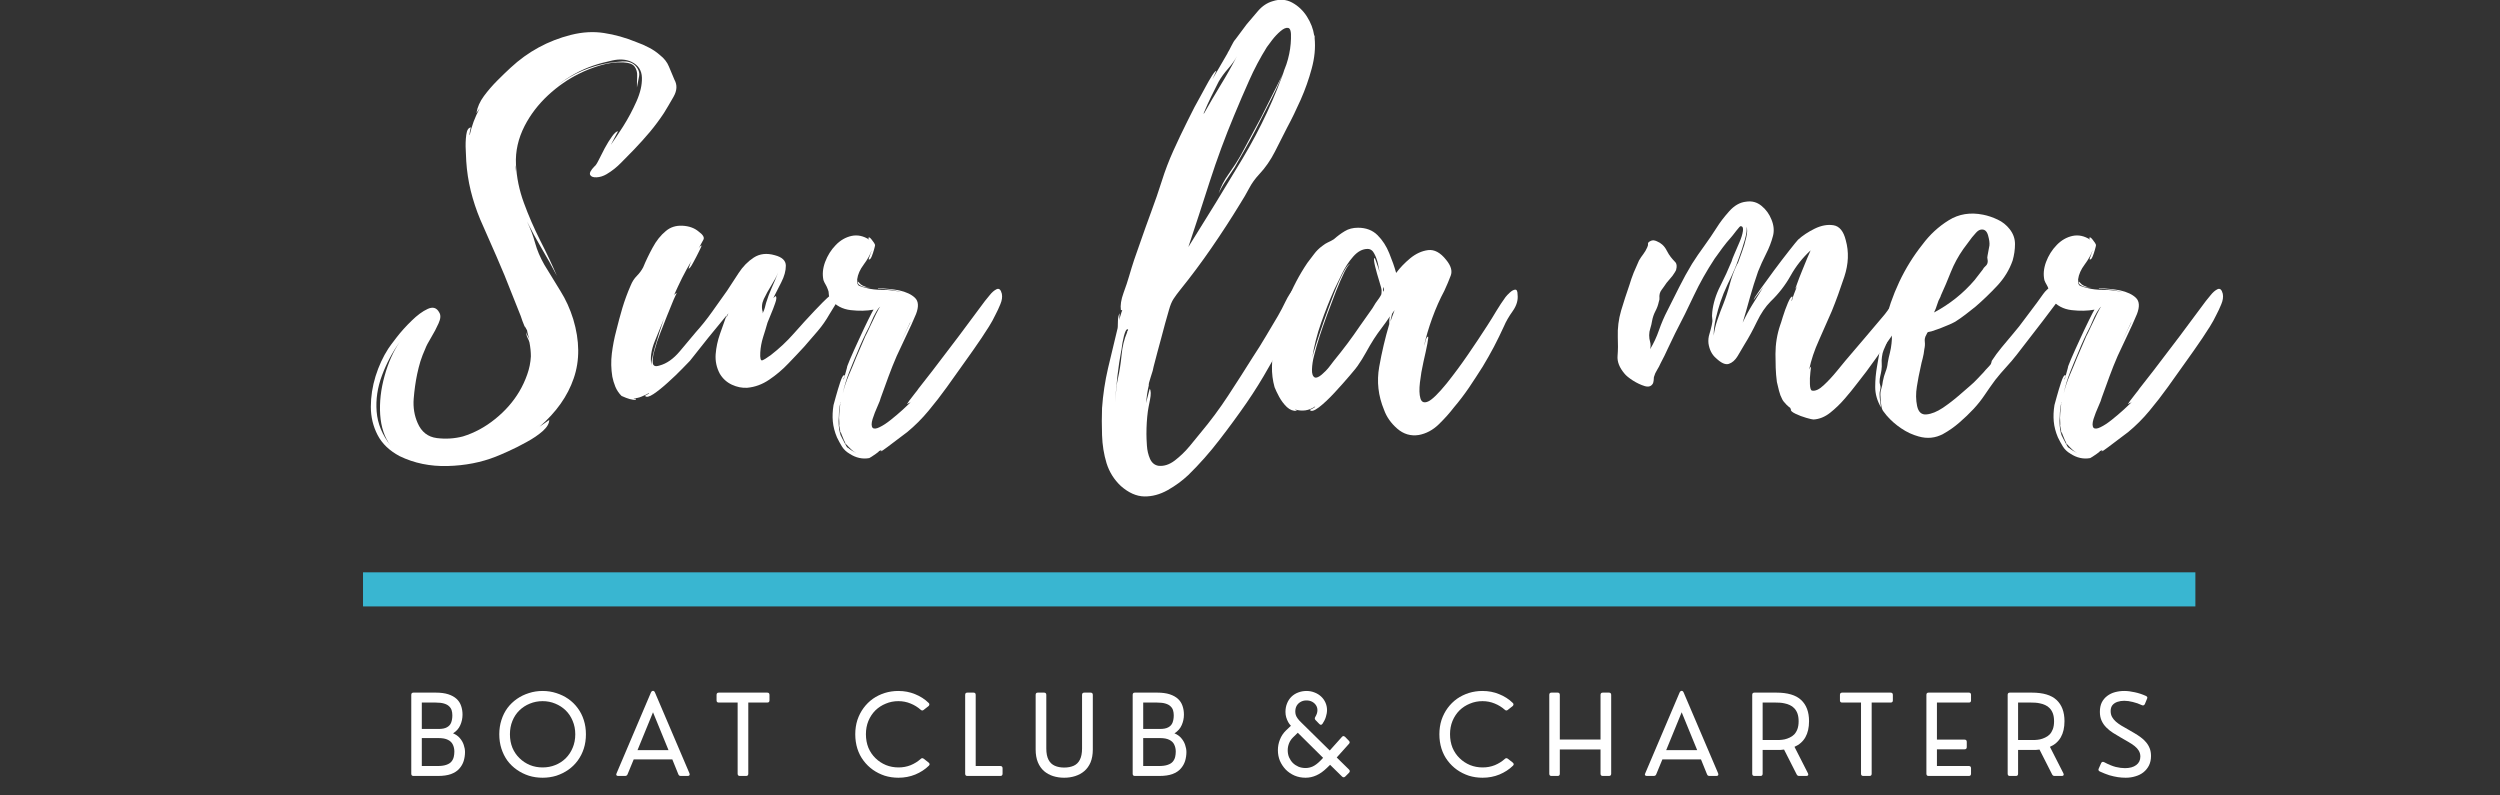<svg xmlns="http://www.w3.org/2000/svg" xmlns:xlink="http://www.w3.org/1999/xlink" width="440" zoomAndPan="magnify" viewBox="0 0 330 105" height="140" preserveAspectRatio="xMidYMid meet" version="1.0"><rect x="0" y="0" width="330" height="105" fill="#333333" stroke="none"/><defs><g/></defs><g fill="#ffffff" fill-opacity="1"><g transform="translate(48.951, 54.233)"><g><path d="M 38.172 -46.953 C 38.723 -46.523 39.113 -46.023 39.344 -45.453 C 39.582 -44.879 39.828 -44.297 40.078 -43.703 C 40.461 -43.023 40.422 -42.273 39.953 -41.453 C 39.484 -40.629 39.062 -39.914 38.688 -39.312 C 38.133 -38.469 37.52 -37.641 36.844 -36.828 C 36.164 -36.023 35.461 -35.242 34.734 -34.484 C 34.18 -33.93 33.617 -33.359 33.047 -32.766 C 32.473 -32.172 31.828 -31.66 31.109 -31.234 C 30.68 -30.984 30.242 -30.848 29.797 -30.828 C 29.359 -30.805 29.078 -30.91 28.953 -31.141 C 28.828 -31.379 29.016 -31.754 29.516 -32.266 C 29.648 -32.348 29.832 -32.617 30.062 -33.078 C 30.289 -33.547 30.562 -34.078 30.875 -34.672 C 31.195 -35.266 31.52 -35.785 31.844 -36.234 C 32.164 -36.68 32.43 -36.906 32.641 -36.906 C 32.598 -36.863 32.469 -36.629 32.25 -36.203 C 32.039 -35.773 31.852 -35.414 31.688 -35.125 C 32.113 -35.719 32.656 -36.531 33.312 -37.562 C 33.969 -38.602 34.551 -39.695 35.062 -40.844 C 35.57 -41.988 35.812 -43.035 35.781 -43.984 C 35.758 -44.941 35.305 -45.633 34.422 -46.062 C 33.703 -46.406 32.852 -46.469 31.875 -46.25 C 30.895 -46.039 30.047 -45.812 29.328 -45.562 C 27.711 -45.008 26.164 -44.16 24.688 -43.016 C 26.719 -44.535 28.969 -45.508 31.438 -45.938 C 31.988 -46.02 32.594 -46.082 33.25 -46.125 C 33.906 -46.164 34.441 -46 34.859 -45.625 C 35.328 -45.156 35.508 -44.664 35.406 -44.156 C 35.301 -43.645 35.207 -43.156 35.125 -42.688 C 35.125 -43.238 35.133 -43.75 35.156 -44.219 C 35.176 -44.688 35.066 -45.086 34.828 -45.422 C 34.598 -45.766 34.082 -45.957 33.281 -46 C 32.301 -46.039 31.312 -45.91 30.312 -45.609 C 29.32 -45.316 28.398 -44.957 27.547 -44.531 C 26.066 -43.812 24.676 -42.848 23.375 -41.641 C 22.082 -40.43 21.055 -39.086 20.297 -37.609 C 19.453 -35.953 19.07 -34.266 19.156 -32.547 C 19.238 -30.828 19.586 -29.129 20.203 -27.453 C 20.816 -25.773 21.535 -24.117 22.359 -22.484 C 23.191 -20.859 23.926 -19.301 24.562 -17.812 C 23.926 -19.039 23.254 -20.25 22.547 -21.438 C 21.848 -22.625 21.203 -23.812 20.609 -25 C 21.078 -24.031 21.438 -23.078 21.688 -22.141 C 21.945 -21.203 22.352 -20.25 22.906 -19.281 C 23.625 -18.094 24.332 -16.938 25.031 -15.812 C 25.738 -14.688 26.301 -13.445 26.719 -12.094 C 27.57 -9.25 27.594 -6.648 26.781 -4.297 C 25.977 -1.941 24.473 0.188 22.266 2.094 L 23.547 1.203 C 23.547 1.672 23.258 2.16 22.688 2.672 C 22.113 3.18 21.398 3.664 20.547 4.125 C 19.703 4.594 18.895 5 18.125 5.344 C 17.363 5.688 16.816 5.922 16.484 6.047 C 14.566 6.805 12.453 7.219 10.141 7.281 C 7.836 7.344 5.727 6.91 3.812 5.984 C 2.457 5.266 1.484 4.332 0.891 3.188 C 0.297 2.039 0 0.801 0 -0.531 C 0 -1.875 0.207 -3.223 0.625 -4.578 C 1.051 -5.93 1.609 -7.141 2.297 -8.203 C 2.461 -8.461 2.832 -8.961 3.406 -9.703 C 3.977 -10.441 4.633 -11.172 5.375 -11.891 C 6.113 -12.617 6.82 -13.141 7.5 -13.453 C 8.188 -13.773 8.695 -13.617 9.031 -12.984 C 9.25 -12.641 9.219 -12.16 8.938 -11.547 C 8.664 -10.93 8.336 -10.305 7.953 -9.672 C 7.566 -9.035 7.312 -8.547 7.188 -8.203 C 6.938 -7.648 6.723 -7.098 6.547 -6.547 C 6.379 -5.992 6.234 -5.422 6.109 -4.828 C 5.898 -3.816 5.75 -2.738 5.656 -1.594 C 5.57 -0.445 5.742 0.613 6.172 1.594 C 6.68 2.781 7.531 3.445 8.719 3.594 C 9.906 3.738 11.051 3.664 12.156 3.375 C 13.676 2.906 15.094 2.141 16.406 1.078 C 17.727 0.016 18.789 -1.191 19.594 -2.547 C 20.02 -3.266 20.367 -4.016 20.641 -4.797 C 20.922 -5.586 21.082 -6.383 21.125 -7.188 C 21.125 -7.781 21.062 -8.395 20.938 -9.031 C 20.895 -9.207 20.805 -9.422 20.672 -9.672 C 20.547 -9.922 20.504 -10.156 20.547 -10.375 C 20.547 -10.25 20.598 -10.086 20.703 -9.891 C 20.816 -9.703 20.895 -9.523 20.938 -9.359 C 20.895 -9.566 20.836 -9.773 20.766 -9.984 C 20.703 -10.203 20.648 -10.438 20.609 -10.688 C 20.609 -10.645 20.566 -10.707 20.484 -10.875 C 20.398 -11.051 20.336 -11.141 20.297 -11.141 C 20.086 -11.641 19.914 -12.102 19.781 -12.531 L 18.641 -15.391 C 18.004 -17.047 17.328 -18.691 16.609 -20.328 C 15.891 -21.961 15.164 -23.609 14.438 -25.266 C 13.926 -26.492 13.508 -27.754 13.188 -29.047 C 12.875 -30.336 12.676 -31.641 12.594 -32.953 C 12.594 -33.172 12.57 -33.641 12.531 -34.359 C 12.488 -35.078 12.508 -35.766 12.594 -36.422 C 12.676 -37.078 12.891 -37.406 13.234 -37.406 C 13.191 -37.406 13.141 -37.234 13.078 -36.891 C 13.016 -36.555 13.004 -36.391 13.047 -36.391 C 13.297 -37.578 13.738 -38.766 14.375 -39.953 L 13.938 -39.312 C 14.062 -40.082 14.391 -40.828 14.922 -41.547 C 15.453 -42.266 16.047 -42.953 16.703 -43.609 C 17.359 -44.266 17.941 -44.828 18.453 -45.297 C 20.742 -47.422 23.395 -48.863 26.406 -49.625 C 27.926 -50.008 29.383 -50.094 30.781 -49.875 C 32.188 -49.664 33.613 -49.266 35.062 -48.672 C 35.656 -48.461 36.211 -48.219 36.734 -47.938 C 37.266 -47.664 37.742 -47.336 38.172 -46.953 Z M 2.609 4.578 C 1.805 3.516 1.348 2.156 1.234 0.5 C 1.129 -1.145 1.32 -2.848 1.812 -4.609 C 2.301 -6.367 2.969 -7.863 3.812 -9.094 C 2.844 -7.738 2.062 -6.266 1.469 -4.672 C 0.875 -3.086 0.641 -1.5 0.766 0.094 C 0.891 1.688 1.504 3.18 2.609 4.578 Z M 19.031 -32.453 L 19.031 -31.562 C 19.031 -31.688 19.039 -31.82 19.062 -31.969 C 19.082 -32.113 19.07 -32.273 19.031 -32.453 Z M 19.031 -32.453 "/></g></g></g><g fill="#ffffff" fill-opacity="1"><g transform="translate(80.7, 54.233)"><g><path d="M 30.094 -15.531 C 30.133 -15.145 29.973 -14.664 29.609 -14.094 C 29.254 -13.52 28.973 -13.062 28.766 -12.719 C 28.336 -11.957 27.828 -11.227 27.234 -10.531 C 26.641 -9.832 26.047 -9.145 25.453 -8.469 C 24.859 -7.82 24.164 -7.086 23.375 -6.266 C 22.594 -5.441 21.742 -4.723 20.828 -4.109 C 19.922 -3.492 18.957 -3.141 17.938 -3.047 C 17.258 -3.004 16.582 -3.141 15.906 -3.453 C 15.227 -3.773 14.695 -4.258 14.312 -4.906 C 13.883 -5.707 13.703 -6.562 13.766 -7.469 C 13.836 -8.383 14.031 -9.285 14.344 -10.172 C 14.664 -11.066 14.953 -11.875 15.203 -12.594 C 14.398 -11.625 13.594 -10.641 12.781 -9.641 C 11.977 -8.641 11.176 -7.629 10.375 -6.609 C 10.25 -6.484 9.91 -6.133 9.359 -5.562 C 8.805 -4.988 8.176 -4.383 7.469 -3.75 C 6.77 -3.113 6.133 -2.602 5.562 -2.219 C 4.988 -1.844 4.617 -1.758 4.453 -1.969 C 4.453 -2.008 4.547 -2.07 4.734 -2.156 C 4.93 -2.25 5.008 -2.316 4.969 -2.359 C 4.664 -2.18 4.332 -2.02 3.969 -1.875 C 3.613 -1.727 3.266 -1.656 2.922 -1.656 C 2.961 -1.613 3.07 -1.594 3.25 -1.594 C 3.289 -1.469 3.16 -1.426 2.859 -1.469 C 2.566 -1.508 2.258 -1.594 1.938 -1.719 C 1.625 -1.844 1.426 -1.926 1.344 -1.969 C 1 -2.312 0.727 -2.711 0.531 -3.172 C 0.344 -3.641 0.207 -4.086 0.125 -4.516 C -0.039 -5.535 -0.062 -6.551 0.062 -7.562 C 0.188 -8.582 0.379 -9.582 0.641 -10.562 C 0.891 -11.582 1.16 -12.586 1.453 -13.578 C 1.754 -14.578 2.117 -15.566 2.547 -16.547 C 2.754 -17.055 3.023 -17.477 3.359 -17.812 C 3.703 -18.156 3.984 -18.535 4.203 -18.953 C 4.535 -19.766 4.945 -20.625 5.438 -21.531 C 5.926 -22.445 6.508 -23.18 7.188 -23.734 C 7.781 -24.242 8.508 -24.477 9.375 -24.438 C 10.25 -24.395 10.961 -24.141 11.516 -23.672 C 12.109 -23.242 12.316 -22.879 12.141 -22.578 C 11.973 -22.285 11.766 -21.906 11.516 -21.438 C 11.641 -21.656 11.766 -21.785 11.891 -21.828 C 11.941 -21.828 11.836 -21.57 11.578 -21.062 C 11.328 -20.551 11.062 -20.039 10.781 -19.531 C 10.508 -19.02 10.312 -18.766 10.188 -18.766 C 10.188 -18.766 10.227 -18.891 10.312 -19.141 C 10.395 -19.398 10.477 -19.613 10.562 -19.781 C 10.133 -19.062 9.727 -18.32 9.344 -17.562 C 8.969 -16.801 8.609 -16.035 8.266 -15.266 C 8.398 -15.441 8.531 -15.531 8.656 -15.531 C 8.613 -15.531 8.461 -15.234 8.203 -14.641 C 7.953 -14.047 7.664 -13.344 7.344 -12.531 C 7.031 -11.727 6.742 -11 6.484 -10.344 C 6.234 -9.688 6.086 -9.289 6.047 -9.156 C 5.961 -8.863 5.832 -8.422 5.656 -7.828 C 5.488 -7.234 5.426 -6.734 5.469 -6.328 C 5.508 -5.922 5.805 -5.805 6.359 -5.984 C 7.297 -6.234 8.188 -6.859 9.031 -7.859 C 9.883 -8.859 10.586 -9.695 11.141 -10.375 C 11.898 -11.219 12.609 -12.102 13.266 -13.031 C 13.922 -13.969 14.586 -14.906 15.266 -15.844 C 15.734 -16.562 16.242 -17.344 16.797 -18.188 C 17.348 -19.039 18.016 -19.723 18.797 -20.234 C 19.586 -20.742 20.508 -20.848 21.562 -20.547 C 22.539 -20.297 23.031 -19.832 23.031 -19.156 C 23.031 -18.477 22.828 -17.742 22.422 -16.953 C 22.023 -16.172 21.676 -15.484 21.375 -14.891 C 21.594 -15.098 21.703 -15.18 21.703 -15.141 C 21.828 -15.016 21.801 -14.707 21.625 -14.219 C 21.457 -13.727 21.266 -13.227 21.047 -12.719 C 20.836 -12.219 20.691 -11.859 20.609 -11.641 C 20.441 -11.047 20.25 -10.41 20.031 -9.734 C 19.82 -9.055 19.695 -8.379 19.656 -7.703 C 19.613 -6.93 19.707 -6.586 19.938 -6.672 C 20.176 -6.766 20.551 -7 21.062 -7.375 C 22.164 -8.227 23.172 -9.172 24.078 -10.203 C 24.992 -11.242 25.914 -12.254 26.844 -13.234 C 26.883 -13.273 27.066 -13.461 27.391 -13.797 C 27.711 -14.141 28.07 -14.5 28.469 -14.875 C 28.875 -15.258 29.234 -15.535 29.547 -15.703 C 29.867 -15.879 30.051 -15.82 30.094 -15.531 Z M 20.422 -14.25 C 20.629 -14.926 20.879 -15.594 21.172 -16.25 C 21.473 -16.914 21.754 -17.586 22.016 -18.266 C 21.805 -17.754 21.508 -17.191 21.125 -16.578 C 20.738 -15.961 20.406 -15.359 20.125 -14.766 C 19.852 -14.172 19.805 -13.598 19.984 -13.047 C 19.984 -12.961 19.961 -12.898 19.922 -12.859 C 20.004 -12.941 20.047 -13.004 20.047 -13.047 C 20.129 -13.211 20.203 -13.41 20.266 -13.641 C 20.328 -13.879 20.379 -14.082 20.422 -14.25 Z M 5.281 -6.047 C 5.238 -6.336 5.395 -7.117 5.75 -8.391 C 6.113 -9.672 6.508 -10.926 6.938 -12.156 C 6.594 -11.301 6.188 -10.301 5.719 -9.156 C 5.258 -8.008 5.113 -6.973 5.281 -6.047 Z M 15.203 -12.281 C 15.285 -12.531 15.367 -12.723 15.453 -12.859 C 15.285 -12.723 15.203 -12.531 15.203 -12.281 Z M 15.203 -12.281 "/></g></g></g><g fill="#ffffff" fill-opacity="1"><g transform="translate(106.151, 54.233)"><g><path d="M 26.094 -15.453 C 26.176 -15.035 26.109 -14.57 25.891 -14.062 C 25.68 -13.551 25.473 -13.102 25.266 -12.719 C 25.004 -12.164 24.711 -11.633 24.391 -11.125 C 24.078 -10.625 23.75 -10.117 23.406 -9.609 C 22.688 -8.547 21.938 -7.473 21.156 -6.391 C 20.375 -5.305 19.598 -4.219 18.828 -3.125 C 18.066 -2.062 17.258 -1.02 16.406 0 C 15.562 1.02 14.629 1.953 13.609 2.797 C 13.484 2.879 13.145 3.133 12.594 3.562 C 12.039 3.988 11.508 4.391 11 4.766 C 10.5 5.148 10.203 5.344 10.109 5.344 C 10.109 5.301 10.156 5.238 10.25 5.156 L 9.797 5.344 C 9.961 5.301 9.844 5.414 9.438 5.688 C 9.039 5.969 8.758 6.148 8.594 6.234 C 7.695 6.398 6.828 6.207 5.984 5.656 C 5.555 5.406 5.223 5.086 4.984 4.703 C 4.754 4.328 4.535 3.926 4.328 3.5 C 4.023 2.781 3.844 2.078 3.781 1.391 C 3.719 0.711 3.75 -0.004 3.875 -0.766 C 3.914 -0.891 4.02 -1.27 4.188 -1.906 C 4.363 -2.539 4.555 -3.176 4.766 -3.812 C 4.984 -4.445 5.156 -4.742 5.281 -4.703 C 5.363 -4.703 5.363 -4.617 5.281 -4.453 C 5.195 -4.285 5.176 -4.18 5.219 -4.141 L 5.656 -5.719 C 5.613 -5.719 5.75 -6.086 6.062 -6.828 C 6.383 -7.578 6.77 -8.438 7.219 -9.406 C 7.664 -10.383 8.078 -11.254 8.453 -12.016 C 8.836 -12.785 9.07 -13.234 9.156 -13.359 C 8.227 -13.191 7.223 -13.172 6.141 -13.297 C 5.055 -13.422 4.176 -13.891 3.5 -14.703 C 3.332 -14.953 3.25 -15.191 3.25 -15.422 C 3.25 -15.66 3.207 -15.863 3.125 -16.031 C 3.031 -16.289 2.93 -16.504 2.828 -16.672 C 2.723 -16.836 2.629 -17.031 2.547 -17.25 C 2.379 -18.008 2.453 -18.812 2.766 -19.656 C 3.086 -20.508 3.555 -21.254 4.172 -21.891 C 4.785 -22.523 5.484 -22.926 6.266 -23.094 C 7.047 -23.258 7.82 -23.094 8.594 -22.594 L 8.469 -22.781 C 8.508 -22.988 8.656 -22.93 8.906 -22.609 C 9.164 -22.297 9.316 -22.055 9.359 -21.891 C 9.359 -21.805 9.312 -21.602 9.219 -21.281 C 9.133 -20.969 9.031 -20.66 8.906 -20.359 C 8.781 -20.066 8.656 -19.941 8.531 -19.984 C 8.488 -19.984 8.539 -20.172 8.688 -20.547 C 8.832 -20.93 8.906 -21.145 8.906 -21.188 C 8.695 -20.594 8.348 -19.969 7.859 -19.312 C 7.367 -18.656 7.082 -18.008 7 -17.375 C 6.957 -16.906 7.039 -16.617 7.25 -16.516 C 7.469 -16.41 7.785 -16.312 8.203 -16.219 C 8.797 -16.051 9.523 -15.969 10.391 -15.969 C 11.266 -15.969 12.086 -15.863 12.859 -15.656 C 12.348 -15.82 11.816 -15.938 11.266 -16 C 10.711 -16.062 10.223 -16.113 9.797 -16.156 C 9.797 -16.156 9.785 -16.156 9.766 -16.156 C 9.742 -16.156 9.734 -16.176 9.734 -16.219 C 10.203 -16.176 10.676 -16.133 11.156 -16.094 C 11.645 -16.051 12.102 -15.988 12.531 -15.906 C 13.469 -15.695 14.164 -15.367 14.625 -14.922 C 15.094 -14.473 15.141 -13.758 14.766 -12.781 C 14.379 -11.852 13.961 -10.93 13.516 -10.016 C 13.078 -9.109 12.645 -8.188 12.219 -7.25 C 11.832 -6.363 11.469 -5.453 11.125 -4.516 C 10.789 -3.586 10.453 -2.656 10.109 -1.719 C 10.066 -1.508 9.922 -1.129 9.672 -0.578 C 9.422 -0.023 9.207 0.523 9.031 1.078 C 8.863 1.629 8.863 2.016 9.031 2.234 C 9.207 2.398 9.516 2.375 9.953 2.156 C 10.398 1.945 10.898 1.617 11.453 1.172 C 12.004 0.734 12.523 0.289 13.016 -0.156 C 13.504 -0.602 13.875 -0.953 14.125 -1.203 C 14.039 -1.117 13.957 -1.066 13.875 -1.047 C 13.789 -1.023 13.703 -0.973 13.609 -0.891 C 13.566 -0.891 13.648 -1.035 13.859 -1.328 C 14.078 -1.629 14.32 -1.945 14.594 -2.281 C 14.875 -2.625 15.035 -2.836 15.078 -2.922 L 16.922 -5.281 L 20.359 -9.797 L 23.859 -14.5 C 23.984 -14.633 24.191 -14.891 24.484 -15.266 C 24.785 -15.648 25.094 -15.914 25.406 -16.062 C 25.727 -16.207 25.957 -16.004 26.094 -15.453 Z M 7.062 -7.828 C 6.676 -6.93 6.301 -6.023 5.938 -5.109 C 5.582 -4.203 5.301 -3.266 5.094 -2.297 C 5.301 -3.141 5.57 -3.953 5.906 -4.734 C 6.25 -5.523 6.57 -6.301 6.875 -7.062 L 8.078 -9.859 C 8.203 -10.078 8.398 -10.484 8.672 -11.078 C 8.953 -11.672 9.227 -12.25 9.5 -12.812 C 9.781 -13.383 9.961 -13.695 10.047 -13.75 C 9.922 -13.695 9.738 -13.469 9.5 -13.062 C 9.27 -12.664 9.07 -12.266 8.906 -11.859 C 8.738 -11.461 8.633 -11.223 8.594 -11.141 C 8 -9.992 7.488 -8.891 7.062 -7.828 Z M 5.531 4.391 L 5.531 4.453 C 5.445 4.367 5.406 4.305 5.406 4.266 L 5.469 4.328 C 5.301 3.984 5.148 3.641 5.016 3.297 C 4.891 2.961 4.785 2.711 4.703 2.547 L 4.906 3.375 L 4.641 2.031 L 4.641 1.969 C 4.598 1.883 4.578 1.832 4.578 1.812 C 4.578 1.789 4.578 1.781 4.578 1.781 C 4.578 1.781 4.578 1.789 4.578 1.812 C 4.578 1.832 4.598 1.863 4.641 1.906 L 4.641 1.594 C 4.598 1.125 4.598 0.688 4.641 0.281 C 4.68 -0.113 4.723 -0.523 4.766 -0.953 L 4.766 -1.016 C 4.641 -0.461 4.578 0.109 4.578 0.703 C 4.492 1.504 4.555 2.312 4.766 3.125 C 4.805 3.207 4.93 3.457 5.141 3.875 C 5.359 4.301 5.551 4.645 5.719 4.906 C 5.719 4.812 5.695 4.766 5.656 4.766 C 6.082 5.148 6.57 5.445 7.125 5.656 C 6.781 5.531 6.484 5.348 6.234 5.109 C 5.984 4.879 5.75 4.641 5.531 4.391 Z M 7.312 -16.609 C 7.145 -16.691 7.062 -16.859 7.062 -17.109 C 7.102 -17.066 7.188 -16.984 7.312 -16.859 C 7.438 -16.734 7.5 -16.672 7.5 -16.672 C 7.801 -16.461 8.227 -16.312 8.781 -16.219 C 8.477 -16.258 8.203 -16.301 7.953 -16.344 C 7.703 -16.395 7.488 -16.484 7.312 -16.609 Z M 14 -11.641 L 14 -11.703 L 12.656 -8.844 Z M 4.828 -1.203 C 4.828 -1.16 4.816 -1.141 4.797 -1.141 C 4.773 -1.141 4.766 -1.117 4.766 -1.078 L 4.766 -1.016 C 4.766 -1.055 4.773 -1.086 4.797 -1.109 C 4.816 -1.129 4.828 -1.16 4.828 -1.203 Z M 14.062 -11.828 L 14 -11.766 L 14.062 -11.766 Z M 14.062 -11.828 L 14 -11.766 L 14.062 -11.766 Z M 4.906 -2.031 C 4.906 -2.07 4.914 -2.113 4.938 -2.156 C 4.957 -2.207 4.969 -2.254 4.969 -2.297 C 4.969 -2.254 4.957 -2.207 4.938 -2.156 C 4.914 -2.113 4.906 -2.07 4.906 -2.031 Z M 5.156 3.812 C 5.156 3.852 5.164 3.875 5.188 3.875 C 5.207 3.875 5.219 3.895 5.219 3.938 C 5.219 3.895 5.207 3.863 5.188 3.844 C 5.164 3.82 5.156 3.812 5.156 3.812 Z M 7.125 -17.25 L 7.062 -17.172 C 7.062 -17.172 7.062 -17.18 7.062 -17.203 C 7.062 -17.234 7.082 -17.25 7.125 -17.25 Z M 7.125 -17.25 "/></g></g></g><g fill="#ffffff" fill-opacity="1"><g transform="translate(127.592, 54.233)"><g/></g></g><g fill="#ffffff" fill-opacity="1"><g transform="translate(145.408, 54.233)"><g><path d="M 25.453 -16.219 C 25.961 -16.727 26.32 -16.879 26.531 -16.672 C 26.738 -16.461 26.852 -16.113 26.875 -15.625 C 26.895 -15.133 26.863 -14.719 26.781 -14.375 C 26.613 -13.695 26.336 -13.031 25.953 -12.375 C 25.578 -11.719 25.195 -11.07 24.812 -10.438 C 23.875 -8.906 22.957 -7.344 22.062 -5.75 C 21.176 -4.164 20.207 -2.609 19.156 -1.078 C 18.008 0.578 16.805 2.219 15.547 3.844 C 14.297 5.477 12.93 7.02 11.453 8.469 C 10.648 9.227 9.738 9.895 8.719 10.469 C 7.695 11.039 6.664 11.316 5.625 11.297 C 4.594 11.273 3.566 10.816 2.547 9.922 C 1.648 9.078 1.02 8.07 0.656 6.906 C 0.301 5.738 0.102 4.504 0.062 3.203 C 0.02 1.91 0.02 0.719 0.062 -0.375 C 0.188 -2.156 0.453 -3.914 0.859 -5.656 C 1.266 -7.395 1.676 -9.113 2.094 -10.812 C 2.133 -10.895 2.156 -11.211 2.156 -11.766 C 2.156 -12.316 2.242 -12.703 2.422 -12.922 C 2.379 -12.879 2.359 -12.758 2.359 -12.562 C 2.359 -12.375 2.336 -12.176 2.297 -11.969 C 2.379 -12.176 2.453 -12.395 2.516 -12.625 C 2.578 -12.863 2.648 -13.086 2.734 -13.297 L 2.547 -13.297 C 2.461 -13.93 2.578 -14.68 2.891 -15.547 C 3.211 -16.422 3.457 -17.156 3.625 -17.75 C 3.832 -18.469 4.062 -19.207 4.312 -19.969 C 4.57 -20.738 4.832 -21.484 5.094 -22.203 C 5.562 -23.555 6.047 -24.91 6.547 -26.266 C 7.055 -27.629 7.523 -28.988 7.953 -30.344 C 8.379 -31.707 8.891 -33.047 9.484 -34.359 C 10.078 -35.672 10.691 -36.961 11.328 -38.234 C 11.922 -39.461 12.555 -40.672 13.234 -41.859 C 13.316 -41.992 13.484 -42.301 13.734 -42.781 C 13.992 -43.27 14.27 -43.75 14.562 -44.219 C 14.863 -44.688 15.055 -44.898 15.141 -44.859 L 14.641 -43.781 L 16.672 -47.281 L 16.609 -47.203 C 16.773 -47.461 16.953 -47.789 17.141 -48.188 C 17.336 -48.594 17.52 -48.883 17.688 -49.062 L 19.156 -51.031 C 19.613 -51.582 20.117 -52.176 20.672 -52.812 C 21.223 -53.445 21.863 -53.867 22.594 -54.078 C 23.52 -54.379 24.375 -54.316 25.156 -53.891 C 25.945 -53.461 26.598 -52.848 27.109 -52.047 C 27.617 -51.242 27.938 -50.414 28.062 -49.562 L 28.125 -49.5 L 28.125 -49.188 C 28.25 -47.914 28.117 -46.578 27.734 -45.172 C 27.359 -43.773 26.875 -42.406 26.281 -41.062 C 25.688 -39.727 25.094 -38.508 24.5 -37.406 C 23.988 -36.395 23.445 -35.328 22.875 -34.203 C 22.301 -33.078 21.613 -32.086 20.812 -31.234 C 20.258 -30.641 19.812 -30.016 19.469 -29.359 C 19.125 -28.703 18.723 -28.016 18.266 -27.297 C 17.078 -25.348 15.82 -23.414 14.5 -21.5 C 13.188 -19.594 11.812 -17.75 10.375 -15.969 C 10.031 -15.539 9.738 -15.145 9.5 -14.781 C 9.27 -14.426 9.07 -13.953 8.906 -13.359 C 8.738 -12.766 8.566 -12.16 8.391 -11.547 C 8.223 -10.93 8.055 -10.305 7.891 -9.672 C 7.723 -9.035 7.551 -8.398 7.375 -7.766 C 7.207 -7.129 7.039 -6.492 6.875 -5.859 C 6.832 -5.555 6.703 -5.086 6.484 -4.453 C 6.273 -3.816 6.191 -3.457 6.234 -3.375 C 6.066 -2.656 5.941 -1.867 5.859 -1.016 L 6.359 -2.922 C 6.523 -2.672 6.535 -2.18 6.391 -1.453 C 6.242 -0.734 6.148 -0.227 6.109 0.062 C 5.984 1 5.922 1.992 5.922 3.047 C 5.922 3.43 5.941 3.941 5.984 4.578 C 6.023 5.211 6.16 5.797 6.391 6.328 C 6.629 6.859 7 7.164 7.5 7.25 C 8.227 7.332 8.953 7.098 9.672 6.547 C 10.391 5.992 11.047 5.359 11.641 4.641 C 12.234 3.922 12.703 3.348 13.047 2.922 C 14.359 1.359 15.578 -0.281 16.703 -2 C 17.828 -3.719 18.922 -5.426 19.984 -7.125 C 20.578 -8.02 21.133 -8.91 21.656 -9.797 C 22.188 -10.691 22.727 -11.602 23.281 -12.531 C 23.625 -13.125 23.961 -13.77 24.297 -14.469 C 24.641 -15.176 25.023 -15.758 25.453 -16.219 Z M 17.5 -39 C 16.312 -36.156 15.238 -33.25 14.281 -30.281 C 13.332 -27.312 12.391 -24.426 11.453 -21.625 C 13.828 -25.406 16.211 -29.297 18.609 -33.297 C 21.004 -37.305 22.926 -41.438 24.375 -45.688 C 23.82 -44.156 23.172 -42.656 22.422 -41.188 C 21.68 -39.727 20.953 -38.301 20.234 -36.906 C 19.805 -36.094 19.367 -35.297 18.922 -34.516 C 18.484 -33.734 18.031 -32.938 17.562 -32.125 C 17.258 -31.664 16.883 -31.102 16.438 -30.438 C 16 -29.781 15.672 -29.195 15.453 -28.688 C 15.711 -29.539 16.16 -30.41 16.797 -31.297 C 17.43 -32.191 17.961 -33.02 18.391 -33.781 L 21.062 -38.75 C 21.82 -40.27 22.656 -41.93 23.562 -43.734 C 24.477 -45.547 24.957 -47.344 25 -49.125 L 25 -49.188 C 25.039 -50.031 24.922 -50.484 24.641 -50.547 C 24.367 -50.609 24.031 -50.469 23.625 -50.125 C 23.227 -49.789 22.859 -49.398 22.516 -48.953 C 22.18 -48.516 21.953 -48.207 21.828 -48.031 C 20.93 -46.594 20.145 -45.109 19.469 -43.578 C 18.789 -42.055 18.133 -40.531 17.5 -39 Z M 15.453 -43.453 C 15.117 -42.773 14.789 -42.117 14.469 -41.484 C 14.156 -40.848 13.848 -40.172 13.547 -39.453 C 13.504 -39.41 13.484 -39.32 13.484 -39.188 C 14.203 -40.469 14.941 -41.734 15.703 -42.984 C 16.473 -44.234 17.195 -45.516 17.875 -46.828 C 17.582 -46.273 17.191 -45.723 16.703 -45.172 C 16.211 -44.617 15.797 -44.047 15.453 -43.453 Z M 3.438 -10.562 C 3.477 -10.602 3.5 -10.656 3.5 -10.719 C 3.5 -10.781 3.457 -10.789 3.375 -10.75 C 3.25 -10.75 3.109 -10.461 2.953 -9.891 C 2.805 -9.316 2.691 -8.672 2.609 -7.953 L 2.609 -8.016 C 2.398 -6.91 2.227 -5.773 2.094 -4.609 C 1.969 -3.441 1.863 -2.285 1.781 -1.141 L 1.969 -3.188 L 1.969 -2.984 C 1.969 -3.203 1.988 -3.414 2.031 -3.625 C 2.07 -3.832 2.113 -4.047 2.156 -4.266 C 2.375 -5.234 2.535 -6.27 2.641 -7.375 C 2.742 -8.477 2.988 -9.477 3.375 -10.375 C 3.375 -10.375 3.375 -10.395 3.375 -10.438 C 3.375 -10.477 3.395 -10.52 3.438 -10.562 Z M 3.438 -10.562 "/></g></g></g><g fill="#ffffff" fill-opacity="1"><g transform="translate(167.931, 54.233)"><g><path d="M 32.391 -15.328 C 32.473 -14.609 32.258 -13.891 31.75 -13.172 C 31.238 -12.453 30.859 -11.797 30.609 -11.203 C 30.18 -10.266 29.734 -9.348 29.266 -8.453 C 28.797 -7.566 28.305 -6.703 27.797 -5.859 C 27.203 -4.922 26.598 -3.992 25.984 -3.078 C 25.367 -2.172 24.703 -1.297 23.984 -0.453 C 23.43 0.273 22.766 1.02 21.984 1.781 C 21.203 2.539 20.32 3.008 19.344 3.188 C 18.281 3.352 17.332 3.07 16.5 2.344 C 15.676 1.625 15.098 0.801 14.766 -0.125 C 13.992 -1.988 13.781 -3.883 14.125 -5.812 C 14.469 -7.75 14.91 -9.629 15.453 -11.453 C 15.453 -11.453 15.453 -11.566 15.453 -11.797 C 15.453 -12.035 15.477 -12.258 15.531 -12.469 C 15.227 -12 14.875 -11.5 14.469 -10.969 C 14.07 -10.445 13.723 -9.953 13.422 -9.484 C 13.047 -8.891 12.695 -8.297 12.375 -7.703 C 12.051 -7.109 11.68 -6.516 11.266 -5.922 C 11.18 -5.785 10.844 -5.367 10.25 -4.672 C 9.656 -3.973 8.984 -3.219 8.234 -2.406 C 7.492 -1.602 6.805 -0.957 6.172 -0.469 C 5.535 0.008 5.133 0.125 4.969 -0.125 C 4.969 -0.125 5.094 -0.188 5.344 -0.312 C 5.594 -0.445 5.695 -0.535 5.656 -0.578 C 4.852 -0.023 3.961 0.102 2.984 -0.188 C 3.203 -0.062 3.289 0 3.25 0 C 2.781 0.039 2.344 -0.125 1.938 -0.5 C 1.539 -0.883 1.203 -1.332 0.922 -1.844 C 0.648 -2.352 0.445 -2.781 0.312 -3.125 C 0.062 -4.008 -0.051 -4.926 -0.031 -5.875 C -0.008 -6.832 0.082 -7.758 0.25 -8.656 C 0.594 -10.52 1.145 -12.406 1.906 -14.312 C 2.664 -16.219 3.578 -17.957 4.641 -19.531 C 4.941 -19.914 5.238 -20.305 5.531 -20.703 C 5.832 -21.109 6.191 -21.461 6.609 -21.766 C 6.867 -21.973 7.113 -22.129 7.344 -22.234 C 7.582 -22.336 7.848 -22.477 8.141 -22.656 C 8.609 -23.07 9.086 -23.426 9.578 -23.719 C 10.066 -24.02 10.648 -24.172 11.328 -24.172 C 12.391 -24.172 13.25 -23.844 13.906 -23.188 C 14.562 -22.531 15.078 -21.734 15.453 -20.797 C 15.836 -19.867 16.141 -19.004 16.359 -18.203 C 16.859 -18.879 17.477 -19.523 18.219 -20.141 C 18.969 -20.754 19.754 -21.113 20.578 -21.219 C 21.41 -21.32 22.207 -20.891 22.969 -19.922 C 23.602 -19.148 23.801 -18.457 23.562 -17.844 C 23.332 -17.227 23.051 -16.562 22.719 -15.844 C 22.125 -14.738 21.594 -13.539 21.125 -12.25 C 20.656 -10.957 20.297 -9.738 20.047 -8.594 C 20.086 -8.676 20.148 -8.883 20.234 -9.219 C 20.316 -9.562 20.422 -9.754 20.547 -9.797 C 20.629 -9.836 20.609 -9.531 20.484 -8.875 C 20.359 -8.219 20.188 -7.422 19.969 -6.484 C 19.758 -5.555 19.602 -4.645 19.5 -3.75 C 19.395 -2.863 19.414 -2.164 19.562 -1.656 C 19.707 -1.145 20.047 -1.004 20.578 -1.234 C 21.109 -1.473 21.926 -2.27 23.031 -3.625 C 24.008 -4.852 24.941 -6.113 25.828 -7.406 C 26.723 -8.707 27.594 -10.016 28.438 -11.328 C 28.82 -11.922 29.203 -12.535 29.578 -13.172 C 29.961 -13.805 30.367 -14.422 30.797 -15.016 C 30.922 -15.18 31.109 -15.379 31.359 -15.609 C 31.617 -15.848 31.852 -15.977 32.062 -16 C 32.281 -16.02 32.391 -15.797 32.391 -15.328 Z M 14.125 -14.891 C 14.289 -15.141 14.383 -15.305 14.406 -15.391 C 14.426 -15.484 14.438 -15.656 14.438 -15.906 C 14.438 -16.07 14.332 -16.484 14.125 -17.141 C 13.914 -17.805 13.734 -18.457 13.578 -19.094 C 13.43 -19.727 13.398 -20.086 13.484 -20.172 C 13.523 -20.211 13.598 -20.07 13.703 -19.75 C 13.816 -19.438 13.926 -19.117 14.031 -18.797 C 14.133 -18.484 14.188 -18.305 14.188 -18.266 C 14.145 -18.516 14.07 -18.883 13.969 -19.375 C 13.863 -19.863 13.703 -20.316 13.484 -20.734 C 13.273 -21.16 12.977 -21.375 12.594 -21.375 C 11.914 -21.375 11.281 -21.035 10.688 -20.359 C 10.094 -19.68 9.594 -18.914 9.188 -18.062 C 8.789 -17.219 8.461 -16.539 8.203 -16.031 C 7.566 -14.594 6.984 -13.117 6.453 -11.609 C 5.922 -10.109 5.531 -8.57 5.281 -7 C 5.32 -7.207 5.477 -7.754 5.75 -8.641 C 6.031 -9.535 6.379 -10.586 6.797 -11.797 C 7.223 -13.004 7.66 -14.191 8.109 -15.359 C 8.555 -16.523 8.977 -17.488 9.375 -18.25 C 9.781 -19.02 10.094 -19.406 10.312 -19.406 C 10.133 -19.363 9.875 -19.004 9.531 -18.328 C 9.195 -17.648 8.828 -16.801 8.422 -15.781 C 8.023 -14.758 7.633 -13.727 7.25 -12.688 C 6.875 -11.656 6.555 -10.742 6.297 -9.953 C 6.047 -9.172 5.898 -8.695 5.859 -8.531 C 5.816 -8.352 5.707 -7.945 5.531 -7.312 C 5.363 -6.676 5.27 -6.062 5.25 -5.469 C 5.227 -4.875 5.363 -4.516 5.656 -4.391 C 5.875 -4.348 6.16 -4.473 6.516 -4.766 C 6.879 -5.066 7.219 -5.414 7.531 -5.812 C 7.852 -6.219 8.055 -6.484 8.141 -6.609 C 9.367 -8.098 10.516 -9.629 11.578 -11.203 L 13.234 -13.547 C 13.359 -13.766 13.492 -13.988 13.641 -14.219 C 13.797 -14.445 13.957 -14.672 14.125 -14.891 Z M 15.594 -11.766 L 16.156 -13.297 L 15.844 -12.859 C 15.801 -12.766 15.75 -12.555 15.688 -12.234 C 15.625 -11.922 15.594 -11.766 15.594 -11.766 Z M 14.641 -15.719 C 14.805 -15.883 14.805 -16.098 14.641 -16.359 Z M 14.641 -15.719 "/></g></g></g><g fill="#ffffff" fill-opacity="1"><g transform="translate(195.672, 54.233)"><g/></g></g><g fill="#ffffff" fill-opacity="1"><g transform="translate(213.487, 54.233)"><g><path d="M 38.688 -15.266 C 38.895 -14.461 38.691 -13.582 38.078 -12.625 C 37.461 -11.676 36.941 -10.906 36.516 -10.312 C 35.711 -9.164 34.906 -8.02 34.094 -6.875 C 33.289 -5.727 32.445 -4.602 31.562 -3.5 C 31.176 -2.988 30.676 -2.375 30.062 -1.656 C 29.445 -0.938 28.789 -0.301 28.094 0.25 C 27.395 0.801 26.66 1.098 25.891 1.141 C 25.766 1.141 25.445 1.066 24.938 0.922 C 24.426 0.773 23.945 0.594 23.5 0.375 C 23.062 0.164 22.863 -0.02 22.906 -0.188 L 22.969 -0.125 C 22.926 -0.164 22.895 -0.219 22.875 -0.281 C 22.852 -0.344 22.82 -0.398 22.781 -0.453 C 22.781 -0.398 22.629 -0.52 22.328 -0.812 C 22.035 -1.113 21.848 -1.352 21.766 -1.531 C 21.586 -1.863 21.445 -2.234 21.344 -2.641 C 21.238 -3.047 21.145 -3.438 21.062 -3.812 C 20.977 -4.445 20.926 -5.07 20.906 -5.688 C 20.883 -6.301 20.875 -6.906 20.875 -7.5 C 20.875 -8.82 21.082 -10.098 21.5 -11.328 C 21.539 -11.41 21.656 -11.77 21.844 -12.406 C 22.039 -13.039 22.266 -13.656 22.516 -14.25 C 22.773 -14.844 22.969 -15.117 23.094 -15.078 C 23.133 -15.078 23.125 -14.988 23.062 -14.812 C 23 -14.645 22.988 -14.539 23.031 -14.5 C 23.113 -14.844 23.219 -15.172 23.344 -15.484 C 23.477 -15.805 23.609 -16.141 23.734 -16.484 C 23.648 -16.305 23.566 -16.176 23.484 -16.094 C 23.484 -16.094 23.566 -16.328 23.734 -16.797 C 23.898 -17.266 24.109 -17.805 24.359 -18.422 C 24.617 -19.035 24.852 -19.609 25.062 -20.141 C 25.281 -20.672 25.43 -21.02 25.516 -21.188 C 24.453 -20.207 23.57 -19.094 22.875 -17.844 C 22.176 -16.594 21.297 -15.457 20.234 -14.438 C 19.555 -13.758 18.953 -12.867 18.422 -11.766 C 17.891 -10.66 17.348 -9.664 16.797 -8.781 C 16.504 -8.27 16.195 -7.75 15.875 -7.219 C 15.551 -6.688 15.164 -6.348 14.719 -6.203 C 14.281 -6.055 13.723 -6.301 13.047 -6.938 C 12.492 -7.406 12.156 -8.062 12.031 -8.906 C 11.988 -9.332 12.031 -9.742 12.156 -10.141 C 12.281 -10.547 12.383 -10.941 12.469 -11.328 C 12.551 -11.66 12.57 -11.93 12.531 -12.141 C 12.488 -12.359 12.488 -12.66 12.531 -13.047 C 12.656 -14.191 13.004 -15.328 13.578 -16.453 C 14.148 -17.578 14.648 -18.664 15.078 -19.719 C 15.117 -19.895 15.242 -20.223 15.453 -20.703 C 15.672 -21.191 15.895 -21.711 16.125 -22.266 C 16.363 -22.816 16.516 -23.305 16.578 -23.734 C 16.641 -24.16 16.539 -24.375 16.281 -24.375 C 16.238 -24.414 16.035 -24.203 15.672 -23.734 C 15.316 -23.266 15.098 -22.988 15.016 -22.906 C 14.629 -22.477 14.254 -22.02 13.891 -21.531 C 13.535 -21.051 13.191 -20.578 12.859 -20.109 C 11.797 -18.492 10.879 -16.867 10.109 -15.234 C 9.348 -13.598 8.523 -11.938 7.641 -10.25 C 7.297 -9.562 6.973 -8.891 6.672 -8.234 C 6.379 -7.578 6.062 -6.93 5.719 -6.297 C 5.594 -6.004 5.438 -5.707 5.25 -5.406 C 5.062 -5.113 4.922 -4.797 4.828 -4.453 C 4.828 -4.367 4.816 -4.227 4.797 -4.031 C 4.773 -3.844 4.742 -3.707 4.703 -3.625 C 4.492 -3.238 4.133 -3.117 3.625 -3.266 C 3.113 -3.422 2.594 -3.664 2.062 -4 C 1.531 -4.344 1.16 -4.645 0.953 -4.906 C 0.273 -5.707 -0.031 -6.488 0.031 -7.25 C 0.094 -8.02 0.102 -8.848 0.062 -9.734 C 0.02 -10.922 0.164 -12.086 0.5 -13.234 C 0.844 -14.379 1.207 -15.504 1.594 -16.609 C 1.758 -17.16 1.945 -17.703 2.156 -18.234 C 2.375 -18.766 2.609 -19.301 2.859 -19.844 C 3.035 -20.145 3.227 -20.43 3.438 -20.703 C 3.645 -20.984 3.812 -21.27 3.938 -21.562 C 4.031 -21.738 4.066 -21.898 4.047 -22.047 C 4.023 -22.191 4.16 -22.328 4.453 -22.453 C 4.66 -22.547 4.91 -22.523 5.203 -22.391 C 5.504 -22.266 5.742 -22.117 5.922 -21.953 C 6.172 -21.734 6.379 -21.453 6.547 -21.109 C 6.723 -20.773 6.895 -20.504 7.062 -20.297 C 7.227 -20.086 7.414 -19.875 7.625 -19.656 C 7.844 -19.445 7.891 -19.109 7.766 -18.641 C 7.766 -18.598 7.742 -18.547 7.703 -18.484 C 7.66 -18.422 7.617 -18.348 7.578 -18.266 C 7.398 -17.961 7.172 -17.66 6.891 -17.359 C 6.617 -17.066 6.379 -16.754 6.172 -16.422 C 6.086 -16.285 5.977 -16.133 5.844 -15.969 C 5.719 -15.801 5.633 -15.629 5.594 -15.453 C 5.551 -15.242 5.539 -15.066 5.562 -14.922 C 5.582 -14.773 5.551 -14.594 5.469 -14.375 C 5.383 -13.957 5.234 -13.547 5.016 -13.141 C 4.805 -12.734 4.66 -12.297 4.578 -11.828 C 4.535 -11.535 4.461 -11.227 4.359 -10.906 C 4.254 -10.594 4.203 -10.285 4.203 -9.984 C 4.203 -9.691 4.242 -9.395 4.328 -9.094 C 4.41 -8.801 4.41 -8.484 4.328 -8.141 C 4.797 -8.91 5.188 -9.75 5.5 -10.656 C 5.82 -11.57 6.191 -12.43 6.609 -13.234 C 7.117 -14.254 7.641 -15.289 8.172 -16.344 C 8.703 -17.406 9.266 -18.426 9.859 -19.406 C 10.367 -20.207 10.91 -21 11.484 -21.781 C 12.055 -22.57 12.598 -23.367 13.109 -24.172 C 13.535 -24.859 14.086 -25.582 14.766 -26.344 C 15.441 -27.102 16.18 -27.523 16.984 -27.609 C 17.754 -27.734 18.438 -27.551 19.031 -27.062 C 19.625 -26.582 20.066 -25.969 20.359 -25.219 C 20.66 -24.477 20.723 -23.77 20.547 -23.094 C 20.336 -22.289 20.031 -21.492 19.625 -20.703 C 19.227 -19.922 18.879 -19.148 18.578 -18.391 C 18.191 -17.285 17.836 -16.16 17.516 -15.016 C 17.203 -13.867 16.879 -12.742 16.547 -11.641 C 16.922 -12.453 17.344 -13.238 17.812 -14 C 18.281 -14.758 18.77 -15.547 19.281 -16.359 L 18 -14.641 C 18 -14.766 18.266 -15.195 18.797 -15.938 C 19.328 -16.676 19.953 -17.535 20.672 -18.516 C 21.398 -19.492 22.07 -20.375 22.688 -21.156 C 23.301 -21.938 23.691 -22.414 23.859 -22.594 C 24.453 -23.133 25.18 -23.617 26.047 -24.047 C 26.922 -24.473 27.75 -24.625 28.531 -24.5 C 29.32 -24.375 29.863 -23.711 30.156 -22.516 C 30.582 -20.992 30.52 -19.395 29.969 -17.719 C 29.414 -16.039 28.863 -14.523 28.312 -13.172 C 27.801 -11.984 27.238 -10.707 26.625 -9.344 C 26.008 -7.988 25.578 -6.695 25.328 -5.469 C 25.41 -5.633 25.492 -5.766 25.578 -5.859 C 25.578 -5.859 25.547 -5.602 25.484 -5.094 C 25.422 -4.582 25.398 -4.062 25.422 -3.531 C 25.441 -3 25.535 -2.711 25.703 -2.672 C 26.129 -2.586 26.641 -2.82 27.234 -3.375 C 27.828 -3.926 28.398 -4.539 28.953 -5.219 C 29.504 -5.895 29.883 -6.359 30.094 -6.609 C 30.938 -7.586 31.781 -8.578 32.625 -9.578 C 33.477 -10.578 34.312 -11.562 35.125 -12.531 C 35.207 -12.613 35.406 -12.867 35.719 -13.297 C 36.039 -13.723 36.41 -14.156 36.828 -14.594 C 37.254 -15.039 37.641 -15.359 37.984 -15.547 C 38.328 -15.742 38.562 -15.672 38.688 -15.328 C 38.727 -15.285 38.738 -15.266 38.719 -15.266 C 38.695 -15.266 38.688 -15.266 38.688 -15.266 Z M 15.844 -19.469 L 15.906 -19.531 L 15.906 -19.469 C 16.031 -19.812 16.207 -20.301 16.438 -20.938 C 16.676 -21.57 16.867 -22.219 17.016 -22.875 C 17.172 -23.531 17.18 -24.008 17.047 -24.312 C 17.129 -23.969 17.055 -23.391 16.828 -22.578 C 16.598 -21.773 16.344 -20.992 16.062 -20.234 C 15.789 -19.473 15.613 -19.004 15.531 -18.828 C 15.227 -18.109 14.895 -17.379 14.531 -16.641 C 14.176 -15.898 13.867 -15.145 13.609 -14.375 C 13.398 -13.738 13.195 -13.016 13 -12.203 C 12.812 -11.398 12.719 -10.641 12.719 -9.922 C 12.812 -10.641 12.984 -11.359 13.234 -12.078 C 13.484 -12.805 13.738 -13.488 14 -14.125 C 14.332 -14.969 14.613 -15.832 14.844 -16.719 C 15.082 -17.613 15.395 -18.469 15.781 -19.281 C 15.781 -19.281 15.789 -19.301 15.812 -19.344 C 15.832 -19.383 15.863 -19.426 15.906 -19.469 Z M 15.844 -19.469 "/></g></g></g><g fill="#ffffff" fill-opacity="1"><g transform="translate(247.527, 54.233)"><g><path d="M 24.375 -15.719 C 24.5 -15.457 24.531 -15.242 24.469 -15.078 C 24.406 -14.91 24.285 -14.719 24.109 -14.5 L 22.141 -11.891 L 18.703 -7.438 C 18.273 -6.883 17.805 -6.332 17.297 -5.781 C 16.797 -5.238 16.312 -4.672 15.844 -4.078 C 15.375 -3.441 14.914 -2.789 14.469 -2.125 C 14.031 -1.469 13.535 -0.844 12.984 -0.25 C 12.43 0.344 11.812 0.938 11.125 1.531 C 10.445 2.125 9.727 2.629 8.969 3.047 C 7.945 3.598 6.863 3.707 5.719 3.375 C 4.914 3.156 4.156 2.801 3.438 2.312 C 2.719 1.832 2.082 1.273 1.531 0.641 C 1.352 0.422 1.203 0.227 1.078 0.062 C 0.953 -0.102 0.867 -0.316 0.828 -0.578 C 0.785 -0.785 0.754 -0.992 0.734 -1.203 C 0.711 -1.422 0.703 -1.633 0.703 -1.844 C 0.66 -2.227 0.691 -2.578 0.797 -2.891 C 0.898 -3.211 0.973 -3.562 1.016 -3.938 C 1.098 -4.363 1.211 -4.766 1.359 -5.141 C 1.516 -5.523 1.613 -5.93 1.656 -6.359 C 1.738 -6.828 1.832 -7.258 1.938 -7.656 C 2.039 -8.062 2.113 -8.477 2.156 -8.906 C 2.207 -9.289 2.219 -9.68 2.188 -10.078 C 2.164 -10.484 2.203 -10.879 2.297 -11.266 C 2.379 -11.516 2.492 -11.766 2.641 -12.016 C 2.785 -12.273 2.898 -12.555 2.984 -12.859 C 2.898 -12.68 2.797 -12.5 2.672 -12.312 C 2.547 -12.125 2.461 -11.941 2.422 -11.766 C 2.336 -11.516 2.25 -11.258 2.156 -11 C 2.07 -10.75 1.988 -10.52 1.906 -10.312 C 1.82 -10.051 1.75 -9.801 1.688 -9.562 C 1.625 -9.332 1.551 -9.094 1.469 -8.844 C 1.332 -8.551 1.211 -8.273 1.109 -8.016 C 1.004 -7.766 0.93 -7.469 0.891 -7.125 C 0.848 -6.832 0.836 -6.547 0.859 -6.266 C 0.879 -5.992 0.867 -5.707 0.828 -5.406 C 0.785 -5.113 0.734 -4.848 0.672 -4.609 C 0.609 -4.379 0.578 -4.113 0.578 -3.812 C 0.578 -3.727 0.598 -3.613 0.641 -3.469 C 0.68 -3.32 0.703 -3.207 0.703 -3.125 C 0.703 -2.988 0.68 -2.848 0.641 -2.703 C 0.598 -2.555 0.578 -2.398 0.578 -2.234 C 0.578 -1.93 0.598 -1.641 0.641 -1.359 C 0.68 -1.086 0.723 -0.785 0.766 -0.453 C 0.254 -1.336 0 -2.234 0 -3.141 C 0 -4.055 0.082 -4.984 0.25 -5.922 C 0.426 -6.891 0.586 -7.828 0.734 -8.734 C 0.879 -9.648 1.055 -10.578 1.266 -11.516 C 1.691 -13.379 2.328 -15.211 3.172 -17.016 C 4.023 -18.816 5.047 -20.461 6.234 -21.953 C 7.211 -23.266 8.367 -24.332 9.703 -25.156 C 11.035 -25.988 12.551 -26.234 14.25 -25.891 C 14.883 -25.766 15.52 -25.551 16.156 -25.25 C 16.789 -24.957 17.32 -24.535 17.75 -23.984 C 18.219 -23.391 18.453 -22.734 18.453 -22.016 C 18.453 -21.297 18.348 -20.57 18.141 -19.844 C 17.711 -18.613 17.031 -17.5 16.094 -16.5 C 15.164 -15.508 14.211 -14.594 13.234 -13.75 C 12.805 -13.406 12.367 -13.062 11.922 -12.719 C 11.484 -12.383 11.031 -12.066 10.562 -11.766 C 10.258 -11.598 9.926 -11.441 9.562 -11.297 C 9.207 -11.148 8.863 -11.008 8.531 -10.875 L 7.438 -10.5 C 7.227 -10.457 7.082 -10.426 7 -10.406 C 6.914 -10.383 6.832 -10.266 6.75 -10.047 C 6.57 -9.754 6.504 -9.445 6.547 -9.125 C 6.586 -8.812 6.566 -8.484 6.484 -8.141 C 6.441 -7.711 6.367 -7.305 6.266 -6.922 C 6.16 -6.547 6.066 -6.145 5.984 -5.719 C 5.805 -4.957 5.645 -4.117 5.5 -3.203 C 5.352 -2.297 5.363 -1.441 5.531 -0.641 C 5.707 0.172 6.125 0.539 6.781 0.469 C 7.438 0.406 8.156 0.113 8.938 -0.406 C 9.719 -0.938 10.445 -1.5 11.125 -2.094 C 11.812 -2.688 12.281 -3.094 12.531 -3.312 C 12.875 -3.602 13.18 -3.895 13.453 -4.188 C 13.734 -4.488 14.02 -4.789 14.312 -5.094 C 14.477 -5.301 14.645 -5.488 14.812 -5.656 C 14.988 -5.832 15.141 -6.004 15.266 -6.172 C 15.266 -6.172 15.285 -6.234 15.328 -6.359 C 15.367 -6.484 15.391 -6.566 15.391 -6.609 C 15.773 -7.203 16.211 -7.797 16.703 -8.391 C 17.191 -8.992 17.672 -9.566 18.141 -10.109 C 18.734 -10.797 19.281 -11.488 19.781 -12.188 C 20.289 -12.883 20.82 -13.594 21.375 -14.312 C 21.594 -14.613 21.859 -14.984 22.172 -15.422 C 22.492 -15.867 22.844 -16.188 23.219 -16.375 C 23.602 -16.57 23.969 -16.375 24.312 -15.781 L 24.312 -15.719 C 24.352 -15.676 24.375 -15.676 24.375 -15.719 Z M 8.594 -15.016 C 8.414 -14.711 8.273 -14.379 8.172 -14.016 C 8.066 -13.66 7.93 -13.316 7.766 -12.984 C 9.836 -14.086 11.617 -15.508 13.109 -17.25 L 14.188 -18.641 C 14.27 -18.805 14.383 -18.953 14.531 -19.078 C 14.688 -19.211 14.785 -19.363 14.828 -19.531 C 14.867 -19.695 14.867 -19.852 14.828 -20 C 14.785 -20.156 14.785 -20.316 14.828 -20.484 L 15.078 -21.828 C 15.117 -22.16 15.055 -22.613 14.891 -23.188 C 14.723 -23.758 14.406 -24.004 13.938 -23.922 C 13.719 -23.879 13.504 -23.738 13.297 -23.5 C 13.086 -23.27 12.914 -23.07 12.781 -22.906 L 11.641 -21.375 C 10.961 -20.406 10.41 -19.391 9.984 -18.328 C 9.566 -17.266 9.125 -16.223 8.656 -15.203 C 8.656 -15.203 8.656 -15.191 8.656 -15.172 C 8.656 -15.148 8.633 -15.098 8.594 -15.016 Z M 8.594 -15.016 "/></g></g></g><g fill="#ffffff" fill-opacity="1"><g transform="translate(267.314, 54.233)"><g><path d="M 26.094 -15.453 C 26.176 -15.035 26.109 -14.57 25.891 -14.062 C 25.68 -13.551 25.473 -13.102 25.266 -12.719 C 25.004 -12.164 24.711 -11.633 24.391 -11.125 C 24.078 -10.625 23.75 -10.117 23.406 -9.609 C 22.688 -8.547 21.938 -7.473 21.156 -6.391 C 20.375 -5.305 19.598 -4.219 18.828 -3.125 C 18.066 -2.062 17.258 -1.02 16.406 0 C 15.562 1.02 14.629 1.953 13.609 2.797 C 13.484 2.879 13.145 3.133 12.594 3.562 C 12.039 3.988 11.508 4.391 11 4.766 C 10.5 5.148 10.203 5.344 10.109 5.344 C 10.109 5.301 10.156 5.238 10.25 5.156 L 9.797 5.344 C 9.961 5.301 9.844 5.414 9.438 5.688 C 9.039 5.969 8.758 6.148 8.594 6.234 C 7.695 6.398 6.828 6.207 5.984 5.656 C 5.555 5.406 5.223 5.086 4.984 4.703 C 4.754 4.328 4.535 3.926 4.328 3.5 C 4.023 2.781 3.844 2.078 3.781 1.391 C 3.719 0.711 3.75 -0.004 3.875 -0.766 C 3.914 -0.891 4.02 -1.27 4.188 -1.906 C 4.363 -2.539 4.555 -3.176 4.766 -3.812 C 4.984 -4.445 5.156 -4.742 5.281 -4.703 C 5.363 -4.703 5.363 -4.617 5.281 -4.453 C 5.195 -4.285 5.176 -4.18 5.219 -4.141 L 5.656 -5.719 C 5.613 -5.719 5.75 -6.086 6.062 -6.828 C 6.383 -7.578 6.77 -8.438 7.219 -9.406 C 7.664 -10.383 8.078 -11.254 8.453 -12.016 C 8.836 -12.785 9.07 -13.234 9.156 -13.359 C 8.227 -13.191 7.223 -13.172 6.141 -13.297 C 5.055 -13.422 4.176 -13.891 3.5 -14.703 C 3.332 -14.953 3.25 -15.191 3.25 -15.422 C 3.25 -15.66 3.207 -15.863 3.125 -16.031 C 3.031 -16.289 2.93 -16.504 2.828 -16.672 C 2.723 -16.836 2.629 -17.031 2.547 -17.25 C 2.379 -18.008 2.453 -18.812 2.766 -19.656 C 3.086 -20.508 3.555 -21.254 4.172 -21.891 C 4.785 -22.523 5.484 -22.926 6.266 -23.094 C 7.047 -23.258 7.82 -23.094 8.594 -22.594 L 8.469 -22.781 C 8.508 -22.988 8.656 -22.93 8.906 -22.609 C 9.164 -22.297 9.316 -22.055 9.359 -21.891 C 9.359 -21.805 9.312 -21.602 9.219 -21.281 C 9.133 -20.969 9.031 -20.66 8.906 -20.359 C 8.781 -20.066 8.656 -19.941 8.531 -19.984 C 8.488 -19.984 8.539 -20.172 8.688 -20.547 C 8.832 -20.93 8.906 -21.145 8.906 -21.188 C 8.695 -20.594 8.348 -19.969 7.859 -19.312 C 7.367 -18.656 7.082 -18.008 7 -17.375 C 6.957 -16.906 7.039 -16.617 7.25 -16.516 C 7.469 -16.41 7.785 -16.312 8.203 -16.219 C 8.797 -16.051 9.523 -15.969 10.391 -15.969 C 11.266 -15.969 12.086 -15.863 12.859 -15.656 C 12.348 -15.82 11.816 -15.938 11.266 -16 C 10.711 -16.062 10.223 -16.113 9.797 -16.156 C 9.797 -16.156 9.785 -16.156 9.766 -16.156 C 9.742 -16.156 9.734 -16.176 9.734 -16.219 C 10.203 -16.176 10.676 -16.133 11.156 -16.094 C 11.645 -16.051 12.102 -15.988 12.531 -15.906 C 13.469 -15.695 14.164 -15.367 14.625 -14.922 C 15.094 -14.473 15.141 -13.758 14.766 -12.781 C 14.379 -11.852 13.961 -10.93 13.516 -10.016 C 13.078 -9.109 12.645 -8.188 12.219 -7.25 C 11.832 -6.363 11.469 -5.453 11.125 -4.516 C 10.789 -3.586 10.453 -2.656 10.109 -1.719 C 10.066 -1.508 9.922 -1.129 9.672 -0.578 C 9.422 -0.023 9.207 0.523 9.031 1.078 C 8.863 1.629 8.863 2.016 9.031 2.234 C 9.207 2.398 9.516 2.375 9.953 2.156 C 10.398 1.945 10.898 1.617 11.453 1.172 C 12.004 0.734 12.523 0.289 13.016 -0.156 C 13.504 -0.602 13.875 -0.953 14.125 -1.203 C 14.039 -1.117 13.957 -1.066 13.875 -1.047 C 13.789 -1.023 13.703 -0.973 13.609 -0.891 C 13.566 -0.891 13.648 -1.035 13.859 -1.328 C 14.078 -1.629 14.32 -1.945 14.594 -2.281 C 14.875 -2.625 15.035 -2.836 15.078 -2.922 L 16.922 -5.281 L 20.359 -9.797 L 23.859 -14.5 C 23.984 -14.633 24.191 -14.891 24.484 -15.266 C 24.785 -15.648 25.094 -15.914 25.406 -16.062 C 25.727 -16.207 25.957 -16.004 26.094 -15.453 Z M 7.062 -7.828 C 6.676 -6.93 6.301 -6.023 5.938 -5.109 C 5.582 -4.203 5.301 -3.266 5.094 -2.297 C 5.301 -3.141 5.57 -3.953 5.906 -4.734 C 6.25 -5.523 6.57 -6.301 6.875 -7.062 L 8.078 -9.859 C 8.203 -10.078 8.398 -10.484 8.672 -11.078 C 8.953 -11.672 9.227 -12.25 9.5 -12.812 C 9.781 -13.383 9.961 -13.695 10.047 -13.75 C 9.922 -13.695 9.738 -13.469 9.5 -13.062 C 9.27 -12.664 9.07 -12.266 8.906 -11.859 C 8.738 -11.461 8.633 -11.223 8.594 -11.141 C 8 -9.992 7.488 -8.891 7.062 -7.828 Z M 5.531 4.391 L 5.531 4.453 C 5.445 4.367 5.406 4.305 5.406 4.266 L 5.469 4.328 C 5.301 3.984 5.148 3.641 5.016 3.297 C 4.891 2.961 4.785 2.711 4.703 2.547 L 4.906 3.375 L 4.641 2.031 L 4.641 1.969 C 4.598 1.883 4.578 1.832 4.578 1.812 C 4.578 1.789 4.578 1.781 4.578 1.781 C 4.578 1.781 4.578 1.789 4.578 1.812 C 4.578 1.832 4.598 1.863 4.641 1.906 L 4.641 1.594 C 4.598 1.125 4.598 0.688 4.641 0.281 C 4.68 -0.113 4.723 -0.523 4.766 -0.953 L 4.766 -1.016 C 4.641 -0.461 4.578 0.109 4.578 0.703 C 4.492 1.504 4.555 2.312 4.766 3.125 C 4.805 3.207 4.93 3.457 5.141 3.875 C 5.359 4.301 5.551 4.645 5.719 4.906 C 5.719 4.812 5.695 4.766 5.656 4.766 C 6.082 5.148 6.57 5.445 7.125 5.656 C 6.781 5.531 6.484 5.348 6.234 5.109 C 5.984 4.879 5.75 4.641 5.531 4.391 Z M 7.312 -16.609 C 7.145 -16.691 7.062 -16.859 7.062 -17.109 C 7.102 -17.066 7.188 -16.984 7.312 -16.859 C 7.438 -16.734 7.5 -16.672 7.5 -16.672 C 7.801 -16.461 8.227 -16.312 8.781 -16.219 C 8.477 -16.258 8.203 -16.301 7.953 -16.344 C 7.703 -16.395 7.488 -16.484 7.312 -16.609 Z M 14 -11.641 L 14 -11.703 L 12.656 -8.844 Z M 4.828 -1.203 C 4.828 -1.16 4.816 -1.141 4.797 -1.141 C 4.773 -1.141 4.766 -1.117 4.766 -1.078 L 4.766 -1.016 C 4.766 -1.055 4.773 -1.086 4.797 -1.109 C 4.816 -1.129 4.828 -1.16 4.828 -1.203 Z M 14.062 -11.828 L 14 -11.766 L 14.062 -11.766 Z M 14.062 -11.828 L 14 -11.766 L 14.062 -11.766 Z M 4.906 -2.031 C 4.906 -2.07 4.914 -2.113 4.938 -2.156 C 4.957 -2.207 4.969 -2.254 4.969 -2.297 C 4.969 -2.254 4.957 -2.207 4.938 -2.156 C 4.914 -2.113 4.906 -2.07 4.906 -2.031 Z M 5.156 3.812 C 5.156 3.852 5.164 3.875 5.188 3.875 C 5.207 3.875 5.219 3.895 5.219 3.938 C 5.219 3.895 5.207 3.863 5.188 3.844 C 5.164 3.82 5.156 3.812 5.156 3.812 Z M 7.125 -17.25 L 7.062 -17.172 C 7.062 -17.172 7.062 -17.18 7.062 -17.203 C 7.062 -17.234 7.082 -17.25 7.125 -17.25 Z M 7.125 -17.25 "/></g></g></g><path stroke-linecap="butt" transform="matrix(0.75, 0, 0, 0.75, 47.92, 75.546)" fill="none" stroke-linejoin="miter" d="M -0.002 3.001 L 322.493 3.001 " stroke="#39b6d1" stroke-width="6" stroke-opacity="1" stroke-miterlimit="4"/><g fill="#ffffff" fill-opacity="1"><g transform="translate(53.194, 102.426)"><g><path d="M 4.609 0 L 1.375 0 C 1.188 0 1.094 -0.098 1.094 -0.297 L 1.094 -10.703 C 1.094 -10.898 1.188 -11 1.375 -11 L 4.344 -11 C 4.988 -11 5.535 -10.926 5.984 -10.781 C 6.43 -10.633 6.797 -10.43 7.078 -10.172 C 7.359 -9.91 7.555 -9.602 7.672 -9.25 C 7.797 -8.895 7.859 -8.508 7.859 -8.094 C 7.859 -7.602 7.758 -7.141 7.562 -6.703 C 7.375 -6.266 7.055 -5.906 6.609 -5.625 C 6.973 -5.477 7.27 -5.27 7.5 -5 C 7.738 -4.727 7.91 -4.43 8.016 -4.109 C 8.129 -3.785 8.188 -3.469 8.188 -3.156 C 8.188 -2.758 8.129 -2.367 8.016 -1.984 C 7.898 -1.609 7.707 -1.27 7.438 -0.969 C 7.176 -0.664 6.812 -0.426 6.344 -0.25 C 5.883 -0.082 5.305 0 4.609 0 Z M 2.484 -9.688 L 2.484 -6.203 L 4.688 -6.203 C 5.164 -6.203 5.535 -6.273 5.797 -6.422 C 6.066 -6.566 6.254 -6.773 6.359 -7.047 C 6.461 -7.316 6.516 -7.633 6.516 -8 C 6.516 -8.25 6.484 -8.473 6.422 -8.672 C 6.359 -8.879 6.242 -9.055 6.078 -9.203 C 5.922 -9.359 5.695 -9.477 5.406 -9.562 C 5.125 -9.645 4.758 -9.688 4.312 -9.688 Z M 2.484 -5 L 2.484 -1.312 L 4.562 -1.312 C 5.039 -1.312 5.426 -1.363 5.719 -1.469 C 6.02 -1.57 6.242 -1.711 6.391 -1.891 C 6.547 -2.078 6.648 -2.285 6.703 -2.516 C 6.754 -2.742 6.781 -2.977 6.781 -3.219 C 6.781 -3.562 6.711 -3.867 6.578 -4.141 C 6.453 -4.41 6.238 -4.617 5.938 -4.766 C 5.633 -4.922 5.223 -5 4.703 -5 Z M 2.484 -5 "/></g></g></g><g fill="#ffffff" fill-opacity="1"><g transform="translate(65.28, 102.426)"><g><path d="M 6.344 0.234 C 5.707 0.234 5.102 0.145 4.531 -0.031 C 3.957 -0.219 3.43 -0.477 2.953 -0.812 C 2.473 -1.145 2.055 -1.547 1.703 -2.016 C 1.359 -2.492 1.094 -3.023 0.906 -3.609 C 0.719 -4.191 0.625 -4.82 0.625 -5.5 C 0.625 -6.164 0.719 -6.789 0.906 -7.375 C 1.094 -7.969 1.359 -8.5 1.703 -8.969 C 2.055 -9.438 2.473 -9.836 2.953 -10.172 C 3.43 -10.504 3.957 -10.758 4.531 -10.938 C 5.102 -11.125 5.707 -11.219 6.344 -11.219 C 6.977 -11.219 7.582 -11.125 8.156 -10.938 C 8.727 -10.758 9.254 -10.504 9.734 -10.172 C 10.211 -9.836 10.625 -9.438 10.969 -8.969 C 11.32 -8.5 11.594 -7.969 11.781 -7.375 C 11.969 -6.789 12.062 -6.164 12.062 -5.5 C 12.062 -4.82 11.969 -4.191 11.781 -3.609 C 11.594 -3.023 11.32 -2.492 10.969 -2.016 C 10.625 -1.547 10.211 -1.145 9.734 -0.812 C 9.254 -0.477 8.727 -0.219 8.156 -0.031 C 7.582 0.145 6.977 0.234 6.344 0.234 Z M 6.344 -1.125 C 6.938 -1.125 7.492 -1.227 8.016 -1.438 C 8.535 -1.645 8.992 -1.941 9.391 -2.328 C 9.785 -2.723 10.094 -3.188 10.312 -3.719 C 10.539 -4.25 10.656 -4.844 10.656 -5.5 C 10.656 -6.145 10.539 -6.734 10.312 -7.266 C 10.094 -7.805 9.785 -8.27 9.391 -8.656 C 8.992 -9.039 8.535 -9.336 8.016 -9.547 C 7.492 -9.766 6.938 -9.875 6.344 -9.875 C 5.75 -9.875 5.188 -9.766 4.656 -9.547 C 4.133 -9.336 3.676 -9.039 3.281 -8.656 C 2.883 -8.27 2.578 -7.805 2.359 -7.266 C 2.141 -6.734 2.031 -6.145 2.031 -5.5 C 2.031 -4.852 2.141 -4.258 2.359 -3.719 C 2.586 -3.188 2.898 -2.727 3.297 -2.344 C 3.691 -1.957 4.148 -1.656 4.672 -1.438 C 5.191 -1.227 5.75 -1.125 6.344 -1.125 Z M 6.344 -1.125 "/></g></g></g><g fill="#ffffff" fill-opacity="1"><g transform="translate(81.135, 102.426)"><g><path d="M 5.328 -11 L 9.875 -0.344 C 9.914 -0.238 9.914 -0.156 9.875 -0.094 C 9.832 -0.031 9.758 0 9.656 0 L 8.75 0 C 8.664 0 8.594 -0.016 8.531 -0.047 C 8.477 -0.086 8.438 -0.145 8.406 -0.219 L 7.609 -2.188 L 2.516 -2.188 L 1.703 -0.219 C 1.648 -0.07 1.535 0 1.359 0 L 0.469 0 C 0.352 0 0.273 -0.031 0.234 -0.094 C 0.191 -0.156 0.195 -0.238 0.25 -0.344 L 4.781 -11 C 4.852 -11.156 4.945 -11.234 5.062 -11.234 C 5.176 -11.234 5.266 -11.156 5.328 -11 Z M 5.062 -8.406 L 3.016 -3.406 L 7.109 -3.406 Z M 5.062 -8.406 "/></g></g></g><g fill="#ffffff" fill-opacity="1"><g transform="translate(94.415, 102.426)"><g><path d="M 4.078 0 L 3.25 0 C 3.051 0 2.953 -0.098 2.953 -0.297 L 2.953 -9.688 L 0.469 -9.688 C 0.27 -9.688 0.172 -9.781 0.172 -9.969 L 0.172 -10.703 C 0.172 -10.898 0.27 -11 0.469 -11 L 6.859 -11 C 7.055 -11 7.156 -10.898 7.156 -10.703 L 7.156 -9.969 C 7.156 -9.781 7.055 -9.688 6.859 -9.688 L 4.359 -9.688 L 4.359 -0.297 C 4.359 -0.098 4.266 0 4.078 0 Z M 4.078 0 "/></g></g></g><g fill="#ffffff" fill-opacity="1"><g transform="translate(104.905, 102.426)"><g/></g></g><g fill="#ffffff" fill-opacity="1"><g transform="translate(112.27, 102.426)"><g><path d="M 6.328 0.234 C 5.691 0.234 5.086 0.145 4.516 -0.031 C 3.953 -0.219 3.43 -0.477 2.953 -0.812 C 2.484 -1.145 2.07 -1.547 1.719 -2.016 C 1.363 -2.484 1.094 -3.008 0.906 -3.594 C 0.719 -4.188 0.625 -4.82 0.625 -5.5 C 0.625 -6.176 0.719 -6.805 0.906 -7.391 C 1.102 -7.973 1.375 -8.5 1.719 -8.969 C 2.07 -9.445 2.484 -9.852 2.953 -10.188 C 3.43 -10.52 3.953 -10.773 4.516 -10.953 C 5.086 -11.129 5.688 -11.219 6.312 -11.219 C 7.102 -11.219 7.836 -11.078 8.516 -10.797 C 9.203 -10.523 9.801 -10.141 10.312 -9.641 C 10.383 -9.578 10.414 -9.508 10.406 -9.438 C 10.406 -9.375 10.375 -9.305 10.312 -9.234 L 9.672 -8.734 C 9.535 -8.609 9.398 -8.609 9.266 -8.734 C 8.867 -9.086 8.422 -9.363 7.922 -9.562 C 7.422 -9.77 6.883 -9.875 6.312 -9.875 C 5.727 -9.875 5.176 -9.766 4.656 -9.547 C 4.133 -9.336 3.676 -9.039 3.281 -8.656 C 2.895 -8.27 2.586 -7.805 2.359 -7.266 C 2.141 -6.734 2.031 -6.148 2.031 -5.516 C 2.031 -4.859 2.141 -4.258 2.359 -3.719 C 2.586 -3.188 2.898 -2.727 3.297 -2.344 C 3.691 -1.957 4.148 -1.656 4.672 -1.438 C 5.191 -1.227 5.75 -1.125 6.344 -1.125 C 6.906 -1.125 7.438 -1.223 7.938 -1.422 C 8.438 -1.629 8.879 -1.906 9.266 -2.25 C 9.391 -2.375 9.523 -2.379 9.672 -2.266 L 10.312 -1.766 C 10.469 -1.629 10.477 -1.492 10.344 -1.359 C 9.844 -0.867 9.242 -0.477 8.547 -0.188 C 7.859 0.094 7.117 0.234 6.328 0.234 Z M 6.328 0.234 "/></g></g></g><g fill="#ffffff" fill-opacity="1"><g transform="translate(126.308, 102.426)"><g><path d="M 5.734 0 L 1.375 0 C 1.188 0 1.094 -0.098 1.094 -0.297 L 1.094 -10.703 C 1.094 -10.898 1.188 -11 1.375 -11 L 2.203 -11 C 2.391 -11 2.484 -10.898 2.484 -10.703 L 2.484 -1.312 L 5.734 -1.312 C 5.93 -1.312 6.031 -1.211 6.031 -1.016 L 6.031 -0.297 C 6.031 -0.098 5.93 0 5.734 0 Z M 5.734 0 "/></g></g></g><g fill="#ffffff" fill-opacity="1"><g transform="translate(135.69, 102.426)"><g><path d="M 4.781 0.234 C 4.258 0.234 3.77 0.16 3.312 0.016 C 2.863 -0.129 2.469 -0.348 2.125 -0.641 C 1.781 -0.941 1.508 -1.328 1.312 -1.797 C 1.113 -2.273 1.016 -2.844 1.016 -3.5 L 1.016 -10.703 C 1.016 -10.898 1.109 -11 1.297 -11 L 2.125 -11 C 2.32 -11 2.422 -10.898 2.422 -10.703 L 2.422 -3.625 C 2.422 -3 2.52 -2.5 2.719 -2.125 C 2.914 -1.758 3.191 -1.5 3.547 -1.344 C 3.898 -1.188 4.312 -1.109 4.781 -1.109 C 5.258 -1.109 5.676 -1.188 6.031 -1.344 C 6.383 -1.5 6.656 -1.758 6.844 -2.125 C 7.039 -2.5 7.141 -3 7.141 -3.625 L 7.141 -10.703 C 7.141 -10.898 7.238 -11 7.438 -11 L 8.266 -11 C 8.461 -11 8.562 -10.898 8.562 -10.703 L 8.562 -3.5 C 8.562 -2.844 8.461 -2.273 8.266 -1.797 C 8.066 -1.328 7.789 -0.941 7.438 -0.641 C 7.094 -0.348 6.691 -0.129 6.234 0.016 C 5.785 0.16 5.301 0.234 4.781 0.234 Z M 4.781 0.234 "/></g></g></g><g fill="#ffffff" fill-opacity="1"><g transform="translate(148.419, 102.426)"><g><path d="M 4.609 0 L 1.375 0 C 1.188 0 1.094 -0.098 1.094 -0.297 L 1.094 -10.703 C 1.094 -10.898 1.188 -11 1.375 -11 L 4.344 -11 C 4.988 -11 5.535 -10.926 5.984 -10.781 C 6.43 -10.633 6.797 -10.43 7.078 -10.172 C 7.359 -9.91 7.555 -9.602 7.672 -9.25 C 7.797 -8.895 7.859 -8.508 7.859 -8.094 C 7.859 -7.602 7.758 -7.141 7.562 -6.703 C 7.375 -6.266 7.055 -5.906 6.609 -5.625 C 6.973 -5.477 7.27 -5.27 7.5 -5 C 7.738 -4.727 7.91 -4.43 8.016 -4.109 C 8.129 -3.785 8.188 -3.469 8.188 -3.156 C 8.188 -2.758 8.129 -2.367 8.016 -1.984 C 7.898 -1.609 7.707 -1.27 7.438 -0.969 C 7.176 -0.664 6.812 -0.426 6.344 -0.25 C 5.883 -0.082 5.305 0 4.609 0 Z M 2.484 -9.688 L 2.484 -6.203 L 4.688 -6.203 C 5.164 -6.203 5.535 -6.273 5.797 -6.422 C 6.066 -6.566 6.254 -6.773 6.359 -7.047 C 6.461 -7.316 6.516 -7.633 6.516 -8 C 6.516 -8.25 6.484 -8.473 6.422 -8.672 C 6.359 -8.879 6.242 -9.055 6.078 -9.203 C 5.922 -9.359 5.695 -9.477 5.406 -9.562 C 5.125 -9.645 4.758 -9.688 4.312 -9.688 Z M 2.484 -5 L 2.484 -1.312 L 4.562 -1.312 C 5.039 -1.312 5.426 -1.363 5.719 -1.469 C 6.02 -1.57 6.242 -1.711 6.391 -1.891 C 6.547 -2.078 6.648 -2.285 6.703 -2.516 C 6.754 -2.742 6.781 -2.977 6.781 -3.219 C 6.781 -3.562 6.711 -3.867 6.578 -4.141 C 6.453 -4.41 6.238 -4.617 5.938 -4.766 C 5.633 -4.922 5.223 -5 4.703 -5 Z M 2.484 -5 "/></g></g></g><g fill="#ffffff" fill-opacity="1"><g transform="translate(160.505, 102.426)"><g/></g></g><g fill="#ffffff" fill-opacity="1"><g transform="translate(167.87, 102.426)"><g><path d="M 8.578 -2.438 L 10.203 -0.844 C 10.336 -0.707 10.336 -0.566 10.203 -0.422 L 9.703 0.078 C 9.566 0.211 9.426 0.211 9.281 0.078 L 7.703 -1.469 L 7.281 -1.062 C 6.82 -0.613 6.359 -0.285 5.891 -0.078 C 5.43 0.129 4.957 0.234 4.469 0.234 C 3.945 0.234 3.461 0.141 3.016 -0.047 C 2.566 -0.242 2.176 -0.508 1.844 -0.844 C 1.52 -1.188 1.266 -1.57 1.078 -2 C 0.898 -2.438 0.812 -2.906 0.812 -3.406 C 0.812 -3.883 0.898 -4.348 1.078 -4.797 C 1.254 -5.254 1.52 -5.656 1.875 -6 L 2.531 -6.625 C 2.406 -6.75 2.285 -6.91 2.172 -7.109 C 2.066 -7.305 1.977 -7.52 1.906 -7.75 C 1.844 -7.977 1.812 -8.211 1.812 -8.453 C 1.812 -8.859 1.879 -9.227 2.016 -9.562 C 2.148 -9.906 2.344 -10.203 2.594 -10.453 C 2.852 -10.703 3.148 -10.891 3.484 -11.016 C 3.828 -11.148 4.195 -11.219 4.594 -11.219 C 4.977 -11.219 5.332 -11.148 5.656 -11.016 C 5.988 -10.891 6.273 -10.711 6.516 -10.484 C 6.766 -10.254 6.957 -9.984 7.094 -9.672 C 7.227 -9.367 7.297 -9.047 7.297 -8.703 C 7.297 -8.398 7.242 -8.094 7.141 -7.781 C 7.047 -7.477 6.898 -7.18 6.703 -6.891 C 6.641 -6.805 6.57 -6.758 6.5 -6.75 C 6.426 -6.75 6.352 -6.785 6.281 -6.859 L 5.797 -7.359 C 5.672 -7.484 5.648 -7.617 5.734 -7.766 C 5.828 -7.922 5.898 -8.07 5.953 -8.219 C 6.004 -8.375 6.031 -8.523 6.031 -8.672 C 6.031 -8.922 5.969 -9.141 5.844 -9.328 C 5.719 -9.523 5.547 -9.68 5.328 -9.797 C 5.117 -9.91 4.867 -9.969 4.578 -9.969 C 4.273 -9.969 4.016 -9.898 3.797 -9.766 C 3.578 -9.641 3.406 -9.469 3.281 -9.25 C 3.164 -9.031 3.109 -8.781 3.109 -8.5 C 3.109 -8.352 3.129 -8.207 3.172 -8.062 C 3.211 -7.926 3.289 -7.773 3.406 -7.609 C 3.52 -7.441 3.691 -7.25 3.922 -7.031 L 7.656 -3.359 L 9.266 -5.156 C 9.336 -5.238 9.406 -5.273 9.469 -5.266 C 9.539 -5.254 9.613 -5.219 9.688 -5.156 L 10.188 -4.641 C 10.32 -4.504 10.32 -4.367 10.188 -4.234 Z M 6.391 -1.984 L 6.781 -2.391 L 3.438 -5.703 L 2.797 -5.078 C 2.566 -4.848 2.395 -4.586 2.281 -4.297 C 2.164 -4.004 2.109 -3.703 2.109 -3.391 C 2.109 -3.066 2.164 -2.758 2.281 -2.469 C 2.406 -2.188 2.57 -1.938 2.781 -1.719 C 3 -1.508 3.25 -1.344 3.531 -1.219 C 3.82 -1.102 4.133 -1.047 4.469 -1.047 C 4.781 -1.047 5.094 -1.113 5.406 -1.25 C 5.719 -1.395 6.047 -1.641 6.391 -1.984 Z M 6.391 -1.984 "/></g></g></g><g fill="#ffffff" fill-opacity="1"><g transform="translate(182.008, 102.426)"><g/></g></g><g fill="#ffffff" fill-opacity="1"><g transform="translate(189.373, 102.426)"><g><path d="M 6.328 0.234 C 5.691 0.234 5.086 0.145 4.516 -0.031 C 3.953 -0.219 3.43 -0.477 2.953 -0.812 C 2.484 -1.145 2.07 -1.547 1.719 -2.016 C 1.363 -2.484 1.094 -3.008 0.906 -3.594 C 0.719 -4.188 0.625 -4.82 0.625 -5.5 C 0.625 -6.176 0.719 -6.805 0.906 -7.391 C 1.102 -7.973 1.375 -8.5 1.719 -8.969 C 2.07 -9.445 2.484 -9.852 2.953 -10.188 C 3.43 -10.52 3.953 -10.773 4.516 -10.953 C 5.086 -11.129 5.688 -11.219 6.312 -11.219 C 7.102 -11.219 7.836 -11.078 8.516 -10.797 C 9.203 -10.523 9.801 -10.141 10.312 -9.641 C 10.383 -9.578 10.414 -9.508 10.406 -9.438 C 10.406 -9.375 10.375 -9.305 10.312 -9.234 L 9.672 -8.734 C 9.535 -8.609 9.398 -8.609 9.266 -8.734 C 8.867 -9.086 8.422 -9.363 7.922 -9.562 C 7.422 -9.77 6.883 -9.875 6.312 -9.875 C 5.727 -9.875 5.176 -9.766 4.656 -9.547 C 4.133 -9.336 3.676 -9.039 3.281 -8.656 C 2.895 -8.27 2.586 -7.805 2.359 -7.266 C 2.141 -6.734 2.031 -6.148 2.031 -5.516 C 2.031 -4.859 2.141 -4.258 2.359 -3.719 C 2.586 -3.188 2.898 -2.727 3.297 -2.344 C 3.691 -1.957 4.148 -1.656 4.672 -1.438 C 5.191 -1.227 5.75 -1.125 6.344 -1.125 C 6.906 -1.125 7.438 -1.223 7.938 -1.422 C 8.438 -1.629 8.879 -1.906 9.266 -2.25 C 9.391 -2.375 9.523 -2.379 9.672 -2.266 L 10.312 -1.766 C 10.469 -1.629 10.477 -1.492 10.344 -1.359 C 9.844 -0.867 9.242 -0.477 8.547 -0.188 C 7.859 0.094 7.117 0.234 6.328 0.234 Z M 6.328 0.234 "/></g></g></g><g fill="#ffffff" fill-opacity="1"><g transform="translate(203.411, 102.426)"><g><path d="M 2.203 0 L 1.375 0 C 1.188 0 1.094 -0.098 1.094 -0.297 L 1.094 -10.703 C 1.094 -10.898 1.188 -11 1.375 -11 L 2.203 -11 C 2.391 -11 2.484 -10.898 2.484 -10.703 L 2.484 -4.812 L 7.859 -4.812 L 7.859 -10.703 C 7.859 -10.898 7.957 -11 8.156 -11 L 8.969 -11 C 9.164 -11 9.266 -10.898 9.266 -10.703 L 9.266 -0.297 C 9.266 -0.098 9.164 0 8.969 0 L 8.156 0 C 7.957 0 7.859 -0.098 7.859 -0.297 L 7.859 -3.5 L 2.484 -3.5 L 2.484 -0.297 C 2.484 -0.098 2.391 0 2.203 0 Z M 2.203 0 "/></g></g></g><g fill="#ffffff" fill-opacity="1"><g transform="translate(216.92, 102.426)"><g><path d="M 5.328 -11 L 9.875 -0.344 C 9.914 -0.238 9.914 -0.156 9.875 -0.094 C 9.832 -0.031 9.758 0 9.656 0 L 8.75 0 C 8.664 0 8.594 -0.016 8.531 -0.047 C 8.477 -0.086 8.438 -0.145 8.406 -0.219 L 7.609 -2.188 L 2.516 -2.188 L 1.703 -0.219 C 1.648 -0.07 1.535 0 1.359 0 L 0.469 0 C 0.352 0 0.273 -0.031 0.234 -0.094 C 0.191 -0.156 0.195 -0.238 0.25 -0.344 L 4.781 -11 C 4.852 -11.156 4.945 -11.234 5.062 -11.234 C 5.176 -11.234 5.266 -11.156 5.328 -11 Z M 5.062 -8.406 L 3.016 -3.406 L 7.109 -3.406 Z M 5.062 -8.406 "/></g></g></g><g fill="#ffffff" fill-opacity="1"><g transform="translate(230.2, 102.426)"><g><path d="M 6.672 -3.844 L 8.453 -0.344 C 8.504 -0.238 8.508 -0.156 8.469 -0.094 C 8.426 -0.031 8.352 0 8.25 0 L 7.281 0 C 7.133 0 7.023 -0.07 6.953 -0.219 L 5.297 -3.484 C 5.148 -3.461 5 -3.445 4.844 -3.438 C 4.695 -3.438 4.539 -3.438 4.375 -3.438 L 2.469 -3.438 L 2.469 -0.297 C 2.469 -0.098 2.375 0 2.188 0 L 1.375 0 C 1.188 0 1.094 -0.098 1.094 -0.297 L 1.094 -10.703 C 1.094 -10.898 1.188 -11 1.375 -11 L 4.281 -11 C 5.77 -11 6.859 -10.676 7.547 -10.031 C 8.242 -9.383 8.594 -8.453 8.594 -7.234 C 8.594 -5.535 7.953 -4.406 6.672 -3.844 Z M 2.469 -4.75 L 4.188 -4.75 C 4.344 -4.75 4.52 -4.75 4.719 -4.75 C 4.926 -4.758 5.141 -4.785 5.359 -4.828 C 5.586 -4.879 5.812 -4.957 6.031 -5.062 C 6.258 -5.164 6.461 -5.305 6.641 -5.484 C 6.816 -5.672 6.957 -5.906 7.062 -6.188 C 7.164 -6.469 7.219 -6.812 7.219 -7.219 C 7.219 -7.625 7.164 -7.969 7.062 -8.25 C 6.957 -8.531 6.816 -8.758 6.641 -8.938 C 6.461 -9.125 6.266 -9.266 6.047 -9.359 C 5.828 -9.461 5.602 -9.535 5.375 -9.578 C 5.156 -9.629 4.941 -9.66 4.734 -9.672 C 4.523 -9.68 4.344 -9.688 4.188 -9.688 L 2.469 -9.688 Z M 2.469 -4.75 "/></g></g></g><g fill="#ffffff" fill-opacity="1"><g transform="translate(242.701, 102.426)"><g><path d="M 4.078 0 L 3.25 0 C 3.051 0 2.953 -0.098 2.953 -0.297 L 2.953 -9.688 L 0.469 -9.688 C 0.27 -9.688 0.172 -9.781 0.172 -9.969 L 0.172 -10.703 C 0.172 -10.898 0.27 -11 0.469 -11 L 6.859 -11 C 7.055 -11 7.156 -10.898 7.156 -10.703 L 7.156 -9.969 C 7.156 -9.781 7.055 -9.688 6.859 -9.688 L 4.359 -9.688 L 4.359 -0.297 C 4.359 -0.098 4.266 0 4.078 0 Z M 4.078 0 "/></g></g></g><g fill="#ffffff" fill-opacity="1"><g transform="translate(253.191, 102.426)"><g><path d="M 6.703 0 L 1.375 0 C 1.188 0 1.094 -0.098 1.094 -0.297 L 1.094 -10.703 C 1.094 -10.898 1.188 -11 1.375 -11 L 6.703 -11 C 6.891 -11 6.984 -10.898 6.984 -10.703 L 6.984 -9.969 C 6.984 -9.781 6.891 -9.688 6.703 -9.688 L 2.484 -9.688 L 2.484 -4.797 L 6.125 -4.797 C 6.32 -4.797 6.422 -4.695 6.422 -4.5 L 6.422 -3.812 C 6.422 -3.613 6.32 -3.516 6.125 -3.516 L 2.484 -3.516 L 2.484 -1.312 L 6.703 -1.312 C 6.891 -1.312 6.984 -1.211 6.984 -1.016 L 6.984 -0.297 C 6.984 -0.098 6.891 0 6.703 0 Z M 6.703 0 "/></g></g></g><g fill="#ffffff" fill-opacity="1"><g transform="translate(263.918, 102.426)"><g><path d="M 6.672 -3.844 L 8.453 -0.344 C 8.504 -0.238 8.508 -0.156 8.469 -0.094 C 8.426 -0.031 8.352 0 8.25 0 L 7.281 0 C 7.133 0 7.023 -0.07 6.953 -0.219 L 5.297 -3.484 C 5.148 -3.461 5 -3.445 4.844 -3.438 C 4.695 -3.438 4.539 -3.438 4.375 -3.438 L 2.469 -3.438 L 2.469 -0.297 C 2.469 -0.098 2.375 0 2.188 0 L 1.375 0 C 1.188 0 1.094 -0.098 1.094 -0.297 L 1.094 -10.703 C 1.094 -10.898 1.188 -11 1.375 -11 L 4.281 -11 C 5.77 -11 6.859 -10.676 7.547 -10.031 C 8.242 -9.383 8.594 -8.453 8.594 -7.234 C 8.594 -5.535 7.953 -4.406 6.672 -3.844 Z M 2.469 -4.75 L 4.188 -4.75 C 4.344 -4.75 4.52 -4.75 4.719 -4.75 C 4.926 -4.758 5.141 -4.785 5.359 -4.828 C 5.586 -4.879 5.812 -4.957 6.031 -5.062 C 6.258 -5.164 6.461 -5.305 6.641 -5.484 C 6.816 -5.672 6.957 -5.906 7.062 -6.188 C 7.164 -6.469 7.219 -6.812 7.219 -7.219 C 7.219 -7.625 7.164 -7.969 7.062 -8.25 C 6.957 -8.531 6.816 -8.758 6.641 -8.938 C 6.461 -9.125 6.266 -9.266 6.047 -9.359 C 5.828 -9.461 5.602 -9.535 5.375 -9.578 C 5.156 -9.629 4.941 -9.66 4.734 -9.672 C 4.523 -9.68 4.344 -9.688 4.188 -9.688 L 2.469 -9.688 Z M 2.469 -4.75 "/></g></g></g><g fill="#ffffff" fill-opacity="1"><g transform="translate(276.418, 102.426)"><g><path d="M 4.172 0.234 C 3.828 0.234 3.477 0.207 3.125 0.156 C 2.781 0.102 2.41 0.02 2.016 -0.094 C 1.629 -0.219 1.207 -0.383 0.75 -0.594 C 0.57 -0.688 0.531 -0.82 0.625 -1 L 0.938 -1.703 C 1.02 -1.867 1.156 -1.906 1.344 -1.812 C 1.914 -1.508 2.422 -1.301 2.859 -1.188 C 3.305 -1.082 3.711 -1.031 4.078 -1.031 C 4.703 -1.031 5.195 -1.164 5.562 -1.438 C 5.926 -1.707 6.109 -2.082 6.109 -2.562 C 6.109 -2.844 6.039 -3.098 5.906 -3.328 C 5.77 -3.555 5.582 -3.766 5.344 -3.953 C 5.102 -4.141 4.828 -4.32 4.516 -4.5 C 4.203 -4.688 3.867 -4.879 3.516 -5.078 C 3.172 -5.273 2.832 -5.477 2.5 -5.688 C 2.176 -5.895 1.883 -6.129 1.625 -6.391 C 1.363 -6.648 1.156 -6.945 1 -7.281 C 0.844 -7.625 0.766 -8.016 0.766 -8.453 C 0.766 -8.941 0.848 -9.359 1.016 -9.703 C 1.191 -10.047 1.43 -10.332 1.734 -10.562 C 2.035 -10.789 2.379 -10.957 2.766 -11.062 C 3.148 -11.164 3.555 -11.219 3.984 -11.219 C 4.422 -11.219 4.883 -11.16 5.375 -11.047 C 5.875 -10.941 6.363 -10.781 6.844 -10.562 C 7.031 -10.477 7.078 -10.348 6.984 -10.172 L 6.703 -9.484 C 6.66 -9.41 6.609 -9.359 6.547 -9.328 C 6.484 -9.297 6.406 -9.301 6.312 -9.344 C 5.914 -9.531 5.516 -9.672 5.109 -9.766 C 4.711 -9.867 4.336 -9.922 3.984 -9.922 C 3.66 -9.922 3.359 -9.875 3.078 -9.781 C 2.805 -9.688 2.586 -9.539 2.422 -9.344 C 2.266 -9.145 2.188 -8.883 2.188 -8.562 C 2.188 -8.27 2.25 -8.008 2.375 -7.781 C 2.5 -7.562 2.664 -7.359 2.875 -7.172 C 3.094 -6.984 3.336 -6.805 3.609 -6.641 C 3.879 -6.473 4.172 -6.305 4.484 -6.141 C 4.766 -5.984 5.051 -5.816 5.344 -5.641 C 5.633 -5.473 5.91 -5.289 6.172 -5.094 C 6.43 -4.906 6.66 -4.691 6.859 -4.453 C 7.066 -4.211 7.227 -3.941 7.344 -3.641 C 7.457 -3.348 7.516 -3.016 7.516 -2.641 C 7.516 -2.172 7.426 -1.754 7.25 -1.391 C 7.07 -1.035 6.828 -0.734 6.516 -0.484 C 6.211 -0.242 5.859 -0.066 5.453 0.047 C 5.055 0.172 4.629 0.234 4.172 0.234 Z M 4.172 0.234 "/></g></g></g></svg>